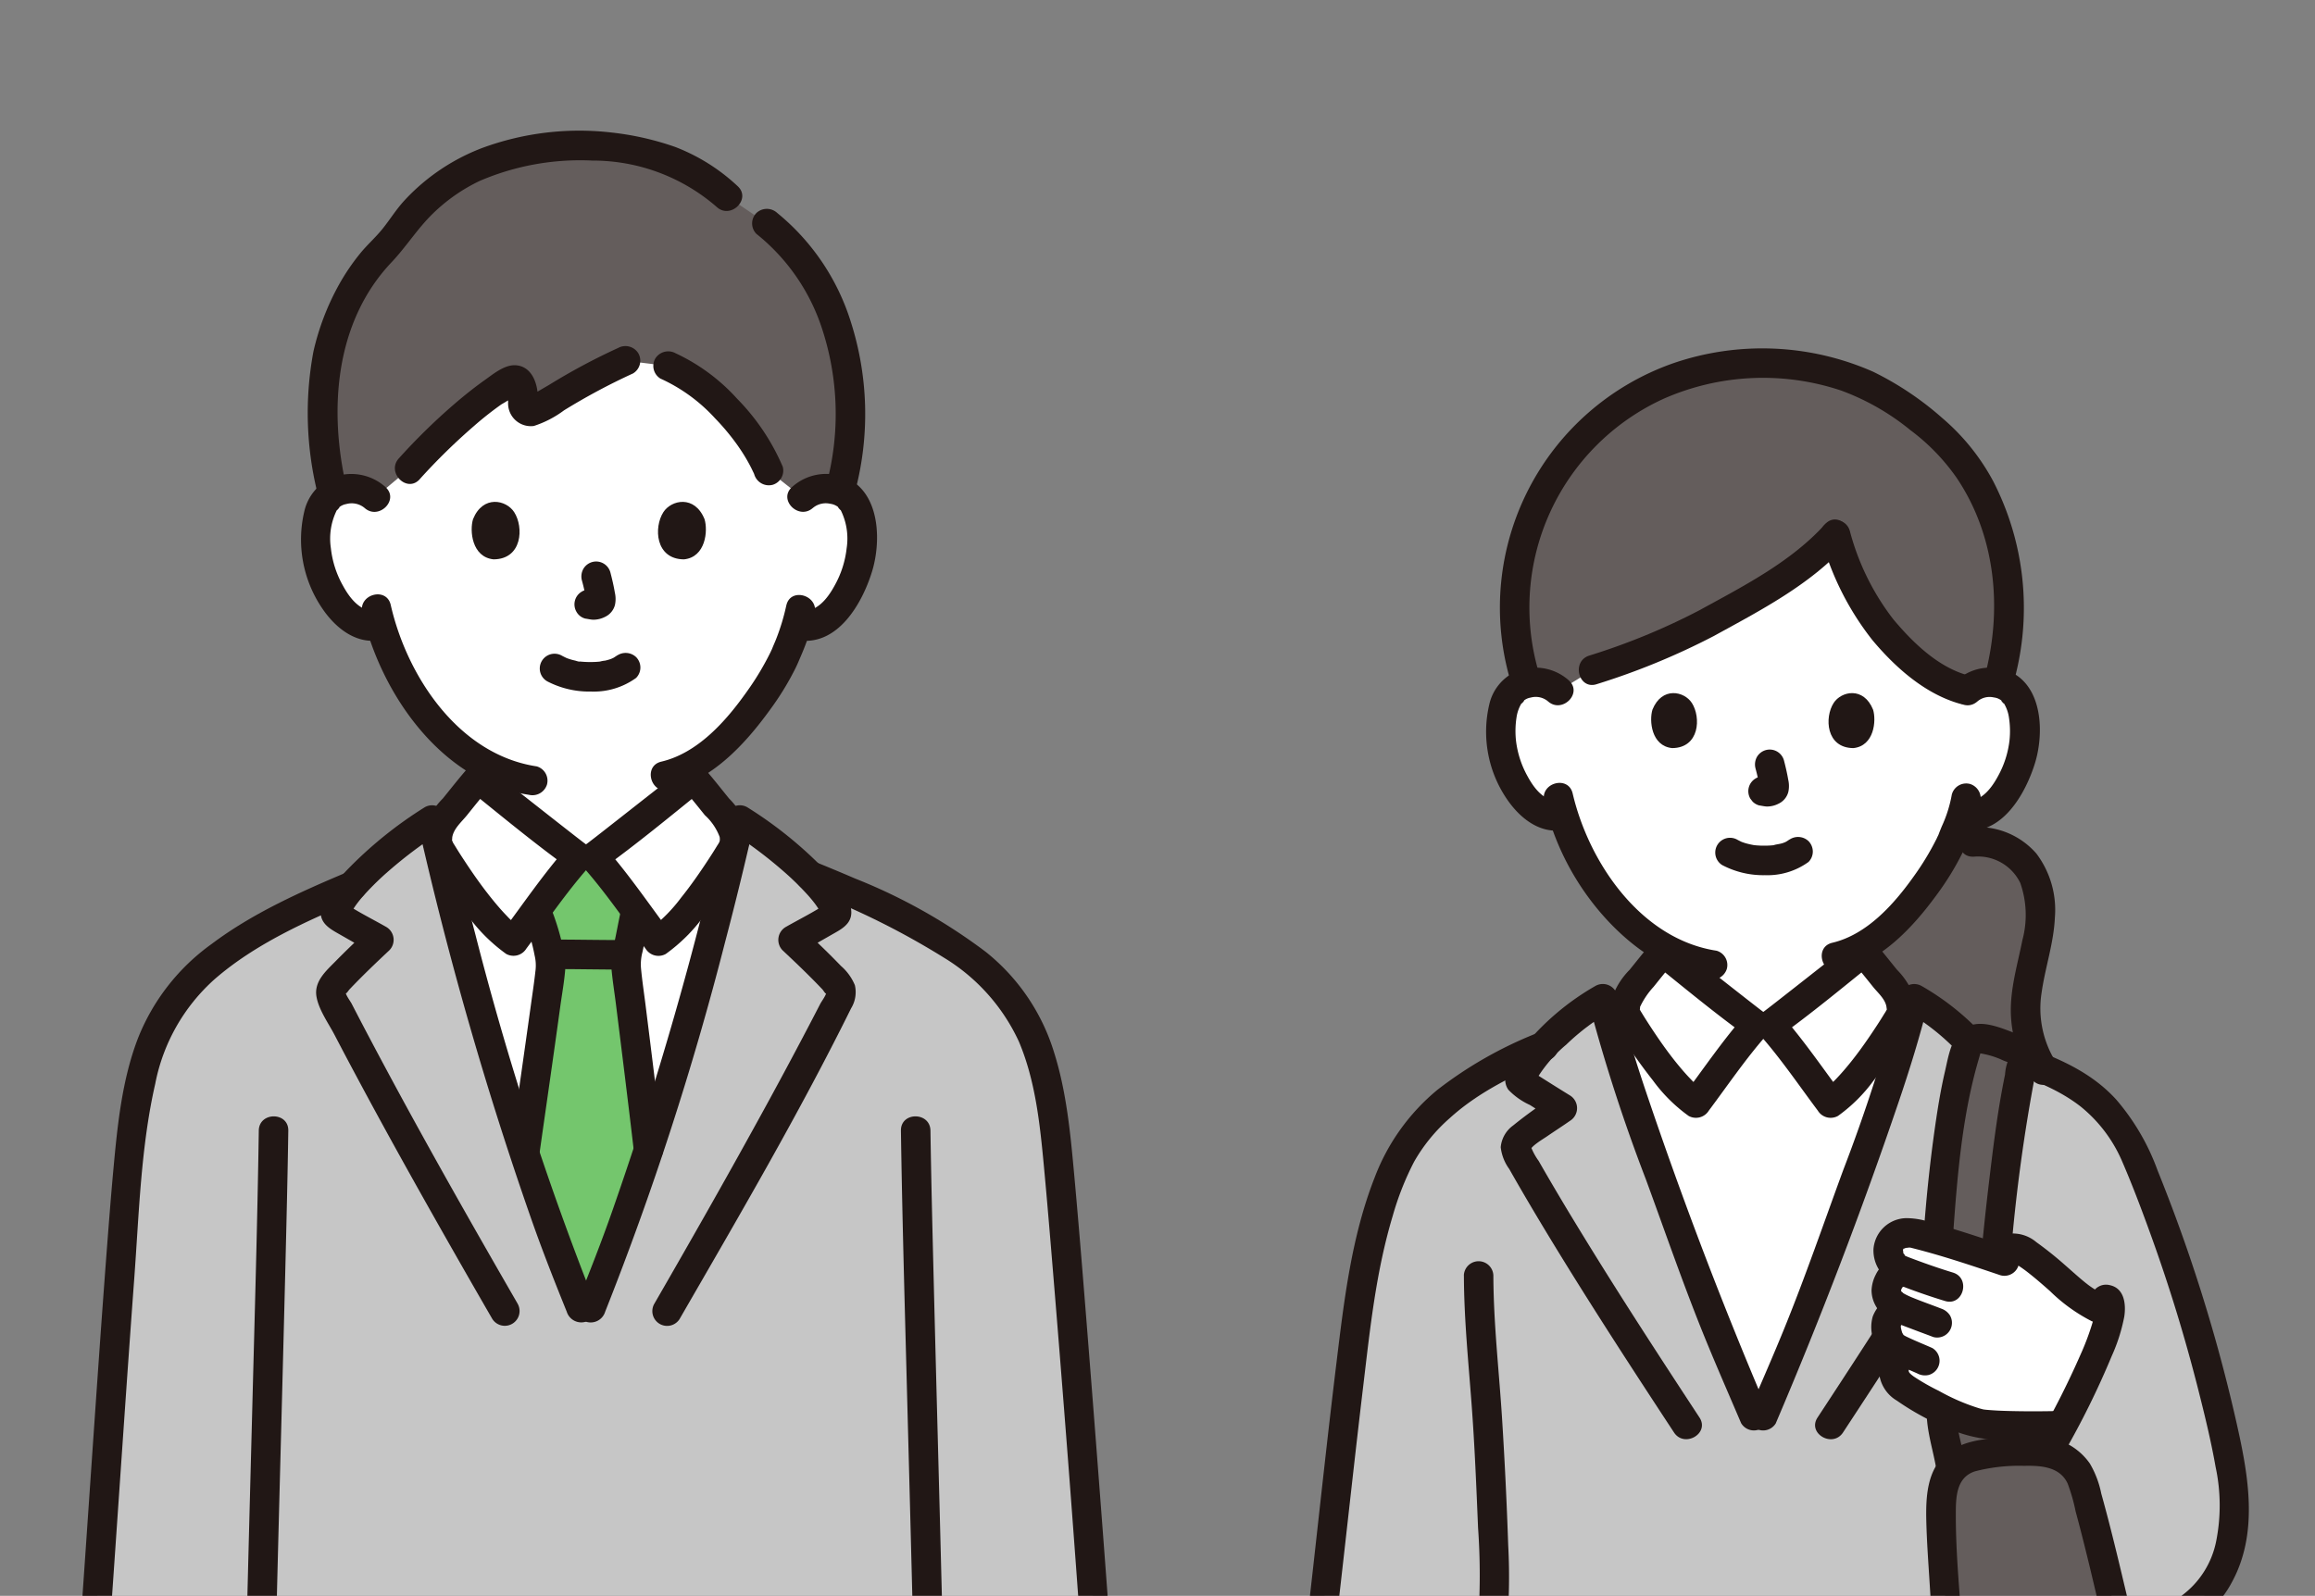 <svg xmlns="http://www.w3.org/2000/svg" xmlns:xlink="http://www.w3.org/1999/xlink" width="248" height="171" viewBox="0 0 248 171">
  <rect x="0" y="0" width="248" height="171" fill="#808080" stroke="none"/>
  <defs>
    <clipPath id="clip-path">
      <rect id="長方形_851" data-name="長方形 851" width="248" height="171" transform="translate(357 1967.146)" fill="#fff" stroke="#707070" stroke-width="1"/>
    </clipPath>
  </defs>
  <g id="ic_scene04" transform="translate(-357 -1967.146)" clip-path="url(#clip-path)">
    <g id="c" transform="translate(362.086 1981.146)">
      <g id="d" transform="translate(0 0)">
        <path id="パス_1108" data-name="パス 1108" d="M68.756,96.209h-.838c-.721-.511-10.233-8.011-10.7-8.388-1.1,1.228-2.451,3.028-3.526,4.272a3.6,3.6,0,0,0-.827,2.716c2.393,10.264,5.4,21.06,8.62,30.944,2.716,8.341,3.516,10.887,7.268,20.083,3.757-9.195,4.557-11.742,7.273-20.083,3.219-9.885,6.227-20.68,8.62-30.944a3.6,3.6,0,0,0-.827-2.716c-1.074-1.244-2.428-3.044-3.526-4.272-.466.378-9.978,7.878-10.7,8.388h-.838Z" transform="translate(-11.066 -18.396)" fill="#fff"/>
        <path id="パス_1109" data-name="パス 1109" d="M6.916,236.423C4.5,243.706,1.6,253.074,2.046,260.195c.107,1.709.535,3.066,2.135,3.676a3.266,3.266,0,0,0,3.183-.751,8.9,8.9,0,0,0,1.952-2.8,63.582,63.582,0,0,0,3.593-8.116c.9,2.312,2.978,3.991,4.391,4.04a2.685,2.685,0,0,0,1.95-.568,3.161,3.161,0,0,0,.972-2.082,171.784,171.784,0,0,0-.6-18.385s-.048-.566-.124-1.445c-3.516-.391-6.376-.681-9.2-.894a17.918,17.918,0,0,1-2.088-.3c-.4,1.193-.833,2.488-1.289,3.856Z" transform="translate(-0.419 -48.715)" fill="#fff"/>
        <path id="パス_1110" data-name="パス 1110" d="M134.876,237.112c.612,3.173,1.607,6.013,2.579,9.852.759,2.988,1.138,4.949.933,6.656s-.964,3.162-2.522,5.154c-1.968,2.53-7.542,4.909-10.467,2.98v-6.025a3.858,3.858,0,0,1-2.142.768,3.516,3.516,0,0,1-3.383-3.747c.561-7.028,2.4-12.237,4.04-19.052,3.225-.348,5.9-.617,8.546-.814a18.539,18.539,0,0,0,1.867-.262,32.376,32.376,0,0,0,.55,4.49Z" transform="translate(-25.107 -48.727)" fill="#fff"/>
        <path id="パス_1111" data-name="パス 1111" d="M133.406,224.9c-4.089.437-9.338.818-13.585.976.046,2.4.081,4.619.107,6.613,1.421-.157,2.747-.315,3.976-.454,3.225-.348,5.9-.617,8.546-.814a18.419,18.419,0,0,0,1.858-.261c.64-.126,1.273-.261,1.905-.4a56.651,56.651,0,0,0-.87-5.878c-.287.033-.568.059-.824.089q-.54.063-1.113.123Z" transform="translate(-25.098 -47.065)" fill="#fff"/>
        <path id="パス_1112" data-name="パス 1112" d="M10.541,224.9c-.382-.041-.754-.082-1.114-.124-.255-.029-.534-.055-.821-.088a55.893,55.893,0,0,0-.872,5.879,29.835,29.835,0,0,0,3.76.651c3.67.276,7.391.682,12.525,1.27.025-1.992.061-4.214.107-6.612-4.247-.158-9.5-.54-13.584-.976Z" transform="translate(-1.62 -47.065)" fill="#fff"/>
        <path id="パス_1113" data-name="パス 1113" d="M47.989,417.68c.49-.216,1.006-.382,1.509-.569a20.308,20.308,0,0,0,5.636-3.42c1.165-.914,3.371-3.305,3.762-4.584a10.077,10.077,0,0,0-.4-6.881c-.68-1.261-.956-1.794-2.359-2.085a3.757,3.757,0,0,0-2.285.549,29.02,29.02,0,0,1-4.953,2.078c-2.3.719-5.022.243-9.255-1.285-2.179-.787-4.846,2.3-6.659,4.02a105.387,105.387,0,0,0-9.739,9.285,8.04,8.04,0,0,0-1.48,2.731,10.647,10.647,0,0,0-.471,2.963c-.028,2.123.25,4.446,1.761,5.937a6.963,6.963,0,0,0,3.157,1.617,14.752,14.752,0,0,0,7.6-.013c4.742-1.28,8.511-4.821,11.816-8.455a8.732,8.732,0,0,1,1.533-1.442,5.428,5.428,0,0,1,.831-.447Z" transform="translate(-4.459 -83.809)" fill="#645d5c"/>
        <path id="パス_1114" data-name="パス 1114" d="M87.415,417.68c-.49-.216-1.006-.382-1.509-.569a20.308,20.308,0,0,1-5.636-3.42c-1.165-.914-3.371-3.305-3.762-4.584a10.077,10.077,0,0,1,.4-6.881c.68-1.261.956-1.794,2.359-2.085a3.757,3.757,0,0,1,2.285.549,29.019,29.019,0,0,0,4.953,2.078c2.3.719,5.022.243,9.255-1.285,2.179-.787,4.846,2.3,6.659,4.02a105.386,105.386,0,0,1,9.739,9.285,8.04,8.04,0,0,1,1.48,2.731,10.647,10.647,0,0,1,.471,2.963c.028,2.123-.25,4.446-1.761,5.937a6.963,6.963,0,0,1-3.157,1.617,14.752,14.752,0,0,1-7.6-.013c-4.742-1.28-8.511-4.821-11.816-8.455a8.732,8.732,0,0,0-1.533-1.442,5.427,5.427,0,0,0-.831-.447Z" transform="translate(-15.939 -83.809)" fill="#645d5c"/>
        <path id="パス_1121" data-name="パス 1121" d="M35.151,343.4c-1.334-36.024-2.266-70.622-3.826-108.46,5.467.387,16.43.433,19.148.36a14.588,14.588,0,0,0,8.66-2.917c2.231-1.877,3.174-4.766,4.025-7.486.508-1.624,1.063-5.493,1.435-7.329.344,1.839.927,5.7,1.435,7.329.851,2.72,1.794,5.61,4.025,7.486a14.586,14.586,0,0,0,8.66,2.917c2.631.07,13.615-.107,19.437-.495-1.8,43.709-2.759,83.085-4.474,125.324a47.911,47.911,0,0,1-13.155,2.032c-4.757-.047-12.288-.466-15.774-1.367-3.483.9-11.03,1.317-15.791,1.364a47.733,47.733,0,0,1-13.157-2.03q-.342-8.431-.647-16.728Z" transform="translate(-6.561 -45.573)" fill="#c6c6c6"/>
        <path id="パス_1124" data-name="パス 1124" d="M39.471,95.391c1.02-.76,1.991-1.429,2.808-1.952,2.48,11.011,5.72,22.786,9.206,33.492,2.716,8.341,3.516,10.887,7.268,20.084,3.757-9.2,4.557-11.742,7.273-20.084,3.486-10.706,6.726-22.48,9.206-33.492a48.149,48.149,0,0,1,7.491,5.944c9.49,3.825,17.14,7.637,21.24,12.76,3.357,4.195,4.595,9.643,5.387,17.955,1.251,13.128,4.258,53.268,4.9,63.444a4.469,4.469,0,0,1-.53,2.752c-.695.813-2.169.869-3.232.992-4.214.488-10.053.927-14.7,1.1.074,3.9.123,7.331.138,10.079l-.6.085c-4.026.569-18.978.834-22.107.751a14.588,14.588,0,0,1-8.66-2.917c-2.231-1.877-3.174-4.766-4.025-7.486-.508-1.624-1.091-5.49-1.435-7.329-.372,1.836-.927,5.7-1.435,7.329-.851,2.72-1.794,5.61-4.025,7.486a14.586,14.586,0,0,1-8.66,2.917c-3.229.086-18.088,0-21.548-.616.015-2.784.065-6.3.14-10.3-4.644-.173-10.483-.613-14.7-1.1-1.062-.123-2.537-.179-3.232-.992a4.243,4.243,0,0,1-.53-2.752C6.1,183.118,8.539,143.226,9.789,130.1c.791-8.312,2.03-13.76,5.387-17.955,3.71-4.637,10.328-8.2,18.588-11.669a38.67,38.67,0,0,1,5.707-5.083Z" transform="translate(-1.065 -19.573)" fill="#c6c6c6"/>
        <path id="パス_1125" data-name="パス 1125" d="M51.074,28.911c-8.807,5.537-8.366,15.724-8.366,15.724a3.578,3.578,0,0,0-2.587-.947,3.323,3.323,0,0,0-2.983,1.658c-1.013,1.758-.971,5-.29,7A10.81,10.81,0,0,0,40.022,57.5a3.867,3.867,0,0,0,3.291.824,27.213,27.213,0,0,0,5.165,9.744,21.146,21.146,0,0,0,6.235,5.307v1.962s0,.056,0,.155c-4.623-3.631,8.891,7.038,9.757,7.652h1.676c.862-.611,14.285-11.208,9.8-7.69,0-.076,0-.118,0-.118V73.7c5.6-2.7,10.067-10.381,10.86-12.532a23.189,23.189,0,0,0,1.047-2.841l.292.049a3.943,3.943,0,0,0,3.042-.878,10.824,10.824,0,0,0,3.175-5.148c.681-2,.723-5.244-.29-7a3.323,3.323,0,0,0-2.983-1.658,3.581,3.581,0,0,0-2.587.947s.233-19.209-23.194-19.209c-6.368,0-10.943,1.419-14.23,3.485Z" transform="translate(-7.615 -5.326)" fill="#fff"/>
        <path id="パス_1126" data-name="パス 1126" d="M38.411,22.445q-.193.6-.367,1.233c-1.406,5.074-.477,12.2.289,15.438l.054.227a3.766,3.766,0,0,1,1.935-.551,3.586,3.586,0,0,1,2.587.947l3.659-3.073c2.746-3.06,7.593-7.672,10.994-9.456.4-.209.911.074,1.073.74a4.357,4.357,0,0,1,.1,1.6.831.831,0,0,0,1.184.892c2.429-1.349,6.754-4.063,9.822-5.357l4.549.559a14.679,14.679,0,0,1,4.19,2.635,24.5,24.5,0,0,1,6.581,8.586L88.7,39.737a3.578,3.578,0,0,1,2.587-.947,4.128,4.128,0,0,1,1.425.286,29.876,29.876,0,0,0,1.145-9.311c-.4-9.368-4.475-15.943-8.977-19.4L80.628,7.491a20.225,20.225,0,0,0-5.057-3.414,28.7,28.7,0,0,0-9.625-2.025C57.99,2.1,51.877,3.781,46.93,9.292c-.923,1.028-1.766,2.535-2.757,3.5a22.575,22.575,0,0,0-5.765,9.653Z" transform="translate(-7.816 -0.43)" fill="#645d5c"/>
        <path id="パス_1128" data-name="パス 1128" d="M133.8,232.221a47.841,47.841,0,0,0,1.965,10.3c.522,1.837,1.042,3.674,1.488,5.532a18.166,18.166,0,0,1,.665,4.169,8.4,8.4,0,0,1-3.688,6.48c-1.825,1.231-4.873,2.58-6.976,1.282-1.737-1.071-3.327,1.663-1.6,2.731,2.149,1.325,4.918,1.054,7.192.206a12.565,12.565,0,0,0,5.984-4.476,10.381,10.381,0,0,0,2.2-7.174,50.311,50.311,0,0,0-2.081-9.111,46.177,46.177,0,0,1-1.989-9.941c-.119-2.023-3.282-2.036-3.162,0h0Z" transform="translate(-26.164 -48.324)" fill="#211715"/>
        <path id="パス_1129" data-name="パス 1129" d="M121.981,233.154c-1.445,5.98-3.293,11.852-3.957,17.993a6.879,6.879,0,0,0,.41,4,5.121,5.121,0,0,0,2.727,2.494,4.719,4.719,0,0,0,3.438-.049,6.749,6.749,0,0,0,2.983-2.671,1.591,1.591,0,0,0-.568-2.163,1.617,1.617,0,0,0-2.163.568c-.479.654-.866,1.25-1.7,1.422a1.663,1.663,0,0,1-1.67-.659,3.067,3.067,0,0,1-.348-2.4c.119-1.217.288-2.428.5-3.633.832-4.757,2.269-9.38,3.4-14.068.477-1.977-2.571-2.821-3.049-.84h0Z" transform="translate(-24.699 -48.601)" fill="#211715"/>
        <path id="パス_1131" data-name="パス 1131" d="M67.833,139.4c.763,2.063,1.65,4.333,2.872,7.35h1.066c3.042-7.507,4-10.384,6.154-16.983C76.882,120.837,75.5,110.213,75.5,109.9a7.425,7.425,0,0,1,.256-1.67c.064-.25.122-.5.172-.749.275-1.24.326-1.876.645-3.191l.02-.064c-1.534-2.069-3.391-4.523-4.521-5.795H70.4c-1.121,1.262-2.955,3.684-4.482,5.742.087.243.143.4.143.4a16.4,16.4,0,0,1,.784,2.551,10.647,10.647,0,0,1,.62,2.956c.009.526-1.441,10.6-2.786,20.078,1.216,3.731,2.057,6.274,3.154,9.244Z" transform="translate(-13.548 -20.618)" fill="#74c66d"/>
        <path id="パス_1132" data-name="パス 1132" d="M57.989,144.842c-3.779-6.55-7.524-13.121-11.164-19.75q-2.68-4.88-5.271-9.807-.672-1.283-1.337-2.571c-.146-.283-.667-.964-.655-1.274-.016.4.269-.108.432-.281,1.37-1.446,2.812-2.821,4.264-4.184a1.6,1.6,0,0,0-.32-2.483c-1.5-.856-3.1-1.639-4.525-2.608l.568.568-.146-.225.216.8c-.015.343.182-.215.254-.333q.183-.3.386-.583a13.22,13.22,0,0,1,.967-1.176,30.5,30.5,0,0,1,2.577-2.5,46.759,46.759,0,0,1,5.4-4.051l-2.323-.945a385.058,385.058,0,0,0,12.135,42.317c1.174,3.354,2.475,6.66,3.808,9.953a1.631,1.631,0,0,0,1.945,1.1,1.592,1.592,0,0,0,1.1-1.945A327.316,327.316,0,0,1,53.471,105.3q-1.664-6.324-3.107-12.7a1.593,1.593,0,0,0-2.323-.945,43.884,43.884,0,0,0-8.437,6.841c-.994,1.073-2.629,2.734-2.708,4.29-.069,1.387,1.1,1.957,2.141,2.552l3.3,1.885-.32-2.483c-1.179,1.107-2.354,2.221-3.487,3.376-1.036,1.057-2.364,2.185-2.086,3.825.24,1.416,1.292,2.869,1.952,4.135q1.1,2.113,2.226,4.215c3,5.621,6.1,11.189,9.241,16.732q2.675,4.718,5.39,9.415a1.582,1.582,0,0,0,2.731-1.6h0Z" transform="translate(-7.627 -19.153)" fill="#211715"/>
        <path id="パス_1133" data-name="パス 1133" d="M75.52,109.7c-2.479,0-4.958-.052-7.437-.053a1.581,1.581,0,0,0,0,3.162c2.479,0,4.958.052,7.437.053a1.581,1.581,0,1,0,0-3.162Z" transform="translate(-13.929 -22.968)" fill="#211715"/>
        <path id="パス_1134" data-name="パス 1134" d="M77.505,105.012c-.308,1.305-.524,2.63-.818,3.939a8.012,8.012,0,0,0-.291,2.319c.1,1.343.326,2.689.493,4.025.65,5.214,1.3,10.429,1.91,15.649a1.63,1.63,0,0,0,1.581,1.581,1.591,1.591,0,0,0,1.581-1.581c-.6-5.139-1.24-10.275-1.88-15.409-.171-1.37-.384-2.743-.506-4.119a5.11,5.11,0,0,1,.161-1.625c.294-1.308.51-2.633.818-3.939.467-1.979-2.581-2.824-3.049-.84Z" transform="translate(-16 -21.76)" fill="#211715"/>
        <path id="パス_1135" data-name="パス 1135" d="M65.877,131.328c.742-5.224,1.5-10.446,2.217-15.673.186-1.347.436-2.707.535-4.063a8.045,8.045,0,0,0-.328-2.58,26.626,26.626,0,0,0-1.268-4.021,1.592,1.592,0,0,0-2.163-.568,1.621,1.621,0,0,0-.568,2.163,20.5,20.5,0,0,1,1.041,3.635,4.55,4.55,0,0,1,.1,1.544c-.147,1.326-.319,2.448-.508,3.806-.691,4.975-1.406,9.946-2.112,14.918a1.634,1.634,0,0,0,1.1,1.945,1.592,1.592,0,0,0,1.945-1.1h0Z" transform="translate(-13.155 -21.831)" fill="#211715"/>
        <path id="パス_1136" data-name="パス 1136" d="M55.687,86.27c-.93,1.052-1.79,2.164-2.676,3.252a8.455,8.455,0,0,0-2.03,3.279c-.436,1.795.345,3.036,1.259,4.455q1.614,2.507,3.459,4.852a18.193,18.193,0,0,0,4.091,4.072,1.618,1.618,0,0,0,2.163-.568c2.188-2.924,4.25-5.976,6.668-8.719a1.611,1.611,0,0,0-.32-2.483c-.217-.156-.427-.322-.638-.485.387.3-.284-.221-.387-.3l-.652-.508q-1.763-1.377-3.52-2.761c-1.729-1.36-3.47-2.707-5.182-4.088a1.629,1.629,0,0,0-2.236,0,1.592,1.592,0,0,0,0,2.236c3.621,2.919,7.241,5.923,11.02,8.636l-.32-2.483c-2.6,2.944-4.814,6.221-7.163,9.359l2.163-.568a9.65,9.65,0,0,1-1.519-1.337c-.584-.6-1.13-1.244-1.658-1.9-1.063-1.319-2.035-2.715-2.963-4.131-.33-.5-.655-1.012-.967-1.527a4.858,4.858,0,0,1-.273-.462,1.02,1.02,0,0,1-.082-.149c.08.317.084-.2.092-.258.144-.934,1.024-1.674,1.587-2.372.762-.945,1.514-1.9,2.318-2.81,1.343-1.519-.885-3.765-2.236-2.236Z" transform="translate(-10.653 -17.964)" fill="#211715"/>
        <path id="パス_1137" data-name="パス 1137" d="M82.75,146.438c6.314-10.946,12.741-21.912,18.345-33.244a3.3,3.3,0,0,0,.4-2.474,5.507,5.507,0,0,0-1.5-2.069c-1.292-1.349-2.646-2.636-4.007-3.913l-.32,2.483,3.3-1.885c.991-.566,2.159-1.114,2.146-2.432-.015-1.6-1.7-3.314-2.712-4.41a43.854,43.854,0,0,0-8.437-6.841,1.593,1.593,0,0,0-2.323.945,385.059,385.059,0,0,1-12.135,42.317c-1.174,3.354-2.475,6.66-3.808,9.953a1.591,1.591,0,0,0,1.1,1.945,1.62,1.62,0,0,0,1.945-1.1,327.315,327.315,0,0,0,12.837-39.567q1.664-6.324,3.107-12.7l-2.323.945a46.665,46.665,0,0,1,5.4,4.051,30.377,30.377,0,0,1,2.577,2.5,13.594,13.594,0,0,1,.9,1.078c.139.19.271.386.4.585.076.121.327.764.312.428l.216-.8-.146.225.568-.568c-1.429.969-3.025,1.752-4.525,2.608a1.6,1.6,0,0,0-.32,2.483c1.452,1.363,2.893,2.738,4.264,4.184.15.158.449.732.432.281.011.311-.508.991-.655,1.274q-.664,1.288-1.337,2.571-2.585,4.931-5.271,9.807c-3.64,6.629-7.385,13.2-11.164,19.75a1.582,1.582,0,0,0,2.731,1.6h0Z" transform="translate(-15.001 -19.153)" fill="#211715"/>
        <path id="パス_1138" data-name="パス 1138" d="M83.2,88.508c.8.91,1.556,1.865,2.318,2.81A5.96,5.96,0,0,1,87.1,93.644c.017.093.046.5.069.359.02-.126-.006.009-.03.066a3.864,3.864,0,0,1-.289.49c-.311.515-.636,1.024-.967,1.527-.908,1.386-1.858,2.753-2.894,4.046a17.172,17.172,0,0,1-3.246,3.32l2.163.568c-2.349-3.138-4.567-6.415-7.163-9.359l-.32,2.483c3.779-2.712,7.4-5.717,11.02-8.636a1.591,1.591,0,0,0,0-2.236,1.618,1.618,0,0,0-2.236,0C81.49,87.653,79.75,89,78.021,90.361q-1.759,1.383-3.52,2.761l-.652.508c-.111.086-.777.6-.387.3-.212.163-.421.329-.638.485A1.612,1.612,0,0,0,72.5,96.9c2.419,2.742,4.48,5.8,6.668,8.719a1.612,1.612,0,0,0,2.163.568,18.193,18.193,0,0,0,4.091-4.072q1.846-2.341,3.459-4.852c.915-1.42,1.7-2.66,1.259-4.455a8.5,8.5,0,0,0-2.03-3.279c-.887-1.089-1.746-2.2-2.676-3.252-1.35-1.528-3.58.715-2.236,2.236Z" transform="translate(-15.093 -17.965)" fill="#211715"/>
        <path id="パス_1139" data-name="パス 1139" d="M67.509,73.832a9.765,9.765,0,0,0,4.7,1.1,7.738,7.738,0,0,0,4.827-1.459,1.584,1.584,0,0,0,0-2.236,1.63,1.63,0,0,0-2.236,0c.545-.425-.033,0-.206.09-.134.07-.5.182,0,.017-.129.043-.254.1-.383.139-.163.052-.329.1-.5.136a3.2,3.2,0,0,0-.577.109c.157-.073.25-.03.008-.006-.105.01-.21.019-.316.026-.254.017-.508.023-.762.021q-.342,0-.682-.025c-.1-.007-.209-.016-.312-.026-.059-.006-.119-.013-.178-.02-.123-.015-.078-.009.137.018-.1.041-.4-.071-.513-.1q-.247-.055-.489-.126c-.141-.042-.277-.092-.416-.14-.359-.123.326.157,0,0q-.257-.121-.509-.254a1.581,1.581,0,1,0-1.6,2.731h0Z" transform="translate(-13.981 -14.828)" fill="#211715"/>
        <path id="パス_1140" data-name="パス 1140" d="M72.2,60.4a21.053,21.053,0,0,1,.5,2.27l-.056-.421a1.383,1.383,0,0,1,.009.313l.056-.421a.718.718,0,0,1-.035.141l.16-.378a.564.564,0,0,1-.05.091l.247-.32a.5.5,0,0,1-.074.073l.32-.247a1.442,1.442,0,0,1-.179.095l.378-.16a1.3,1.3,0,0,1-.3.089l.421-.056a1.269,1.269,0,0,1-.285,0l.421.056c-.108-.015-.213-.041-.32-.055a1.206,1.206,0,0,0-.631-.028,1.18,1.18,0,0,0-.588.187,1.58,1.58,0,0,0-.567,2.163,1.512,1.512,0,0,0,.945.727c.281.038.554.108.84.121a2.764,2.764,0,0,0,1.285-.312,1.945,1.945,0,0,0,1.051-1.272,3.015,3.015,0,0,0-.011-1.323c-.123-.731-.293-1.456-.481-2.174a1.582,1.582,0,0,0-1.945-1.1,1.6,1.6,0,0,0-.945.727A1.663,1.663,0,0,0,72.2,60.4h0Z" transform="translate(-14.956 -12.233)" fill="#211715"/>
        <path id="パス_1141" data-name="パス 1141" d="M57.63,52.171c-.379,1.232-.132,4.067,2.2,4.308,3.085-.018,3.249-3.445,2.21-5.056C61.192,50.1,58.692,49.555,57.63,52.171Z" transform="translate(-12.041 -10.541)" fill="#211715"/>
        <path id="パス_1142" data-name="パス 1142" d="M87.718,52.173c.379,1.232.132,4.067-2.2,4.308-3.085-.019-3.249-3.445-2.211-5.056C84.155,50.1,86.655,49.557,87.718,52.173Z" transform="translate(-17.329 -10.541)" fill="#211715"/>
        <path id="パス_1143" data-name="パス 1143" d="M43.4,47.939a5.483,5.483,0,0,0-5.97-.891,5.21,5.21,0,0,0-2.728,3.51,13.12,13.12,0,0,0,1.905,10.356c1.342,2,3.461,3.8,6.03,3.463A1.633,1.633,0,0,0,44.22,62.8a1.59,1.59,0,0,0-1.581-1.581c-1.817.236-3.009-1.267-3.8-2.721a10.5,10.5,0,0,1-1.287-4,6.854,6.854,0,0,1,.689-4.185c-.249.391.406-.357.191-.2a1.644,1.644,0,0,1,.772-.353,2.168,2.168,0,0,1,1.959.42c1.514,1.351,3.758-.877,2.236-2.236Z" transform="translate(-7.191 -9.749)" fill="#211715"/>
        <path id="パス_1144" data-name="パス 1144" d="M102.92,50.172a2.147,2.147,0,0,1,1.855-.443,1.725,1.725,0,0,1,.877.375c-.214-.158.434.58.191.2a6.849,6.849,0,0,1,.689,4.185,10.544,10.544,0,0,1-1.287,4c-.788,1.453-1.979,2.957-3.8,2.721a1.589,1.589,0,0,0-1.581,1.581,1.622,1.622,0,0,0,1.581,1.581c4.185.543,6.753-3.98,7.8-7.361.937-3.031.9-7.742-2.064-9.682a5.454,5.454,0,0,0-6.5.606c-1.522,1.357.721,3.587,2.236,2.236h0Z" transform="translate(-20.918 -9.746)" fill="#211715"/>
        <path id="パス_1145" data-name="パス 1145" d="M96.268,64.082a23.1,23.1,0,0,1-1.043,3.476c-.153.4-.285.677-.465,1.123-.161.4.107-.215-.029.071-.05.105-.1.212-.148.316a29.565,29.565,0,0,1-2.546,4.239c-2.218,3.144-5.254,6.576-9.154,7.492-1.98.466-1.142,3.515.84,3.049,4.6-1.08,8.133-4.919,10.8-8.6a30.285,30.285,0,0,0,2.768-4.53c.164-.339.311-.685.456-1.032.172-.41-.115.269.066-.152.119-.275.236-.551.345-.829a23.058,23.058,0,0,0,1.163-3.785c.414-1.986-2.633-2.835-3.049-.84h0Z" transform="translate(-17.124 -13.185)" fill="#211715"/>
        <path id="パス_1146" data-name="パス 1146" d="M42.64,64.821c1.975,8.66,8.49,18.1,17.848,19.511a1.632,1.632,0,0,0,1.945-1.1,1.592,1.592,0,0,0-1.1-1.945c-8.337-1.258-13.885-9.609-15.639-17.3-.452-1.983-3.5-1.144-3.049.84Z" transform="translate(-8.922 -13.165)" fill="#211715"/>
        <path id="パス_1147" data-name="パス 1147" d="M106.553,40.767a32.432,32.432,0,0,0-.505-18.1,24.446,24.446,0,0,0-7.865-11.622,1.633,1.633,0,0,0-2.236,0,1.591,1.591,0,0,0,0,2.236A21.519,21.519,0,0,1,103,23.506a29.269,29.269,0,0,1,.505,16.421c-.481,1.976,2.567,2.82,3.049.84Z" transform="translate(-20.001 -2.221)" fill="#211715"/>
        <path id="パス_1148" data-name="パス 1148" d="M82.882,32.845a17.929,17.929,0,0,1,5.831,4.246A24.531,24.531,0,0,1,91.135,40c.373.532.725,1.078,1.046,1.644q.219.385.418.781c.077.154.149.31.224.465a1.134,1.134,0,0,1,.1.236,1.631,1.631,0,0,0,1.945,1.1,1.592,1.592,0,0,0,1.1-1.945A23.642,23.642,0,0,0,91.084,35a20.61,20.61,0,0,0-6.606-4.882,1.632,1.632,0,0,0-2.163.568,1.592,1.592,0,0,0,.568,2.163h0Z" transform="translate(-17.2 -6.27)" fill="#211715"/>
        <path id="パス_1149" data-name="パス 1149" d="M49.731,43.476a65.971,65.971,0,0,1,5.836-5.719,35.426,35.426,0,0,1,2.923-2.306A16.573,16.573,0,0,0,60,34.489q.794-.347-.843-.427a1.291,1.291,0,0,1,.07.378,5.249,5.249,0,0,0-.021.8,2.439,2.439,0,0,0,2.755,2.528A11.118,11.118,0,0,0,65.2,36.091a67.982,67.982,0,0,1,7.386-3.952,1.591,1.591,0,0,0,.568-2.163,1.623,1.623,0,0,0-2.163-.568,67.918,67.918,0,0,0-7.386,3.952c-.544.318-1.087.636-1.633.949q-.208.12-.416.237-.8.339.807.691a1.785,1.785,0,0,0,.025-.73c-.062-1.458-.726-3.183-2.425-3.248-1.178-.046-2.385.971-3.3,1.62-1.156.822-2.265,1.715-3.338,2.642A66.081,66.081,0,0,0,47.5,41.24c-1.36,1.508.87,3.751,2.236,2.236h0Z" transform="translate(-9.86 -6.122)" fill="#211715"/>
        <path id="パス_1150" data-name="パス 1150" d="M28.637,235.947a144.383,144.383,0,0,0,16.831.553,33.619,33.619,0,0,0,8-.544,12.477,12.477,0,0,0,8.925-7.173c1.591-3.614,2.072-7.371,2.833-11.2H62.175c.662,3.587,1.152,7.143,2.553,10.542a12.463,12.463,0,0,0,3.534,5.151,14.458,14.458,0,0,0,5.671,2.684,33.088,33.088,0,0,0,8.2.513q4.663-.056,9.322-.218a88.226,88.226,0,0,0,8.9-.586,1.591,1.591,0,0,0,1.1-1.945,1.624,1.624,0,0,0-1.945-1.1c.488-.067-.208.021-.3.031-.217.023-.433.043-.65.062-.543.048-1.088.087-1.632.122-1.388.089-2.779.153-4.169.209-3.011.12-6.025.2-9.037.245-2.165.035-4.361.138-6.523,0a13.573,13.573,0,0,1-5.539-1.53,8.5,8.5,0,0,1-3.657-4c-1.657-3.451-2.084-7.293-2.77-11.011a1.593,1.593,0,0,0-3.049,0,66.38,66.38,0,0,1-2.058,9.236,11.208,11.208,0,0,1-2.649,4.571,10.485,10.485,0,0,1-4.688,2.323,29.258,29.258,0,0,1-7.208.47q-4.313-.009-8.624-.114c-2.766-.07-5.561-.108-8.311-.44a1.59,1.59,0,0,0-1.581,1.581,1.62,1.62,0,0,0,1.581,1.581h0Z" transform="translate(-5.667 -45.163)" fill="#211715"/>
        <path id="パス_1151" data-name="パス 1151" d="M72.766,366.483c4.535,1.139,9.437,1.252,14.09,1.383a48.6,48.6,0,0,0,15.684-2.047,1.63,1.63,0,0,0,1.161-1.525q.985-24.29,1.757-48.588.808-24.27,1.636-48.539.505-14.1,1.081-28.2c.084-2.035-3.078-2.031-3.162,0q-1.022,24.814-1.82,49.638-.808,24.123-1.619,48.244-.485,13.722-1.036,27.442l1.161-1.525A45.751,45.751,0,0,1,86.855,364.7c-4.376-.123-8.982-.2-13.249-1.27-1.974-.5-2.817,2.553-.84,3.049h0Z" transform="translate(-15.006 -49.737)" fill="#211715"/>
        <path id="パス_1152" data-name="パス 1152" d="M29.308,238.544q1.025,24.905,1.825,49.82.808,24.112,1.619,48.224Q33.24,350.4,33.794,364.2a1.632,1.632,0,0,0,1.161,1.525,48.568,48.568,0,0,0,15.687,2.046c4.654-.13,9.556-.24,14.094-1.377,1.973-.494,1.137-3.545-.84-3.049-4.269,1.069-8.877,1.143-13.253,1.264a45.766,45.766,0,0,1-14.846-1.933l1.161,1.525q-.988-24.372-1.763-48.752c-.542-16.253-1.059-32.349-1.636-48.522q-.508-14.194-1.086-28.386c-.083-2.028-3.246-2.038-3.162,0h0Z" transform="translate(-6.138 -49.648)" fill="#211715"/>
        <path id="パス_1153" data-name="パス 1153" d="M71.592,252.191V367.6a1.582,1.582,0,0,0,3.162,0V252.191a1.582,1.582,0,0,0-3.162,0Z" transform="translate(-14.996 -52.506)" fill="#211715"/>
        <path id="パス_1154" data-name="パス 1154" d="M102.477,102.073a82.75,82.75,0,0,1,14.772,7.268,20.62,20.62,0,0,1,8.029,8.974c1.775,4.173,2.264,8.861,2.684,13.331.268,2.852.51,5.706.749,8.561q1.936,23.2,3.561,46.427c.191,2.684.434,5.372.554,8.06.021.466.123,1.383-.2,1.786.183-.232-.142.058-.255.09a6.78,6.78,0,0,1-.945.2c-1.391.2-2.8.308-4.2.436q-4.806.445-9.628.677c-2.025.1-2.037,3.261,0,3.162q4.487-.218,8.963-.617,2.043-.181,4.081-.41a8.741,8.741,0,0,0,3.55-.823c1.946-1.147,1.859-3.561,1.728-5.538q-.12-1.815-.247-3.629-.78-11.209-1.642-22.412-.955-12.61-1.977-25.214c-.26-3.163-.525-6.326-.813-9.486-.416-4.562-.832-9.225-2.244-13.607a21.994,21.994,0,0,0-7.259-10.585,59.886,59.886,0,0,0-14.005-7.863q-2.2-.947-4.416-1.839a1.591,1.591,0,0,0-1.945,1.1,1.619,1.619,0,0,0,1.1,1.945h0Z" transform="translate(-21.222 -20.725)" fill="#211715"/>
        <path id="パス_1155" data-name="パス 1155" d="M21.5,198.173q-4.321-.21-8.632-.587-1.767-.154-3.531-.342c-.556-.06-1.116-.107-1.67-.184a4.838,4.838,0,0,1-.681-.129c-.14-.04-.645-.321-.517-.164-.612-.748-.095-2.855-.016-3.8q.155-1.836.294-3.671c.549-7.152,1.032-14.309,1.524-21.465.549-7.958,1.09-15.917,1.679-23.873.51-6.9.7-14.055,2.244-20.811a20.138,20.138,0,0,1,6.365-11.213c4.367-3.8,9.922-6.264,15.2-8.49a1.634,1.634,0,0,0,1.1-1.945,1.591,1.591,0,0,0-1.945-1.1c-5.083,2.142-10.238,4.431-14.673,7.761a22.721,22.721,0,0,0-7.908,10.135c-1.7,4.433-2.187,9.3-2.618,13.988-.272,2.96-.5,5.924-.727,8.888-.617,8.124-1.17,16.253-1.73,24.381-.527,7.655-1.041,15.311-1.622,22.962q-.151,1.99-.314,3.978a17.875,17.875,0,0,0-.141,4.208A3.685,3.685,0,0,0,5.135,199.6a10.377,10.377,0,0,0,3.611.738c2.811.314,5.632.551,8.454.744q2.149.147,4.3.251c2.034.1,2.029-3.064,0-3.162h0Z" transform="translate(-0.65 -21.011)" fill="#211715"/>
        <path id="パス_1156" data-name="パス 1156" d="M28.145,135.139c-.149,9.941-.443,19.88-.7,29.819-.319,12.154-.648,24.307-.906,36.463-.109,5.157-.213,10.314-.245,15.472a1.582,1.582,0,0,0,3.162,0c.063-10.271.348-20.542.6-30.81.3-12.063.636-24.124.934-36.187.121-4.918.243-9.837.316-14.756.031-2.036-3.131-2.036-3.162,0h0Z" transform="translate(-5.507 -27.987)" fill="#211715"/>
        <path id="パス_1175" data-name="パス 1175" d="M47.989,418.8a29.461,29.461,0,0,0,5.376-2.557,23.361,23.361,0,0,0,4.089-3.379,10.51,10.51,0,0,0,2.584-3.874,12.2,12.2,0,0,0,.208-5.622,7.724,7.724,0,0,0-2.1-4.192,4.592,4.592,0,0,0-5.042-.491c-2.768,1.262-5.351,2.818-8.5,2.293a20.8,20.8,0,0,1-2.438-.587c-.976-.288-1.952-.753-2.949-.942-1.764-.333-3.36.617-4.69,1.67-1.391,1.1-2.585,2.425-3.909,3.6-1.629,1.444-3.268,2.875-4.852,4.368A38.2,38.2,0,0,0,21.28,413.8a10.751,10.751,0,0,0-1.976,5.9,11.859,11.859,0,0,0,.926,5.6,7.161,7.161,0,0,0,4.357,3.619,16.652,16.652,0,0,0,13.675-1.67,28.688,28.688,0,0,0,5.138-3.957c.823-.777,1.612-1.589,2.382-2.418a8.6,8.6,0,0,1,2.587-2.233,1.594,1.594,0,0,0,.568-2.163,1.617,1.617,0,0,0-2.163-.568c-1.662.777-2.758,2.256-4,3.549a37.252,37.252,0,0,1-3.672,3.4,15.524,15.524,0,0,1-9.324,3.682A10.685,10.685,0,0,1,24.61,425.5a4.333,4.333,0,0,1-2.075-3.5,10.071,10.071,0,0,1,.474-4.871,12.9,12.9,0,0,1,3.183-4.044c2.6-2.628,5.508-4.91,8.137-7.5a15.14,15.14,0,0,1,3.25-2.753c1.249-.669,2.648.286,3.9.65a13.132,13.132,0,0,0,8.1.18,29.962,29.962,0,0,0,4.507-1.933c.861-.466,1.675-.648,2.194.119a7.216,7.216,0,0,1,1.01,4.532,5.392,5.392,0,0,1-1.523,3.629,19.01,19.01,0,0,1-3.464,3.127,25.039,25.039,0,0,1-5.154,2.61,1.634,1.634,0,0,0-1.1,1.945,1.591,1.591,0,0,0,1.945,1.1Z" transform="translate(-4.039 -83.401)" fill="#211715"/>
        <path id="パス_1176" data-name="パス 1176" d="M87.418,415.74A25.218,25.218,0,0,1,82.8,413.5a19.651,19.651,0,0,1-3.264-2.688,8.135,8.135,0,0,1-1.995-2.809,8.9,8.9,0,0,1-.009-4.519c.228-.825.671-2.057,1.515-2.191a2.362,2.362,0,0,1,1.437.426c.606.328,1.23.617,1.862.891a18.693,18.693,0,0,0,4.448,1.516,12.157,12.157,0,0,0,4.014-.113c1.715-.3,3.283-1.032,4.961-1.423,1.047-.244,2.092.757,2.819,1.4,1.164,1.034,2.241,2.158,3.407,3.191,1.447,1.281,2.9,2.557,4.313,3.878,2.569,2.4,5.6,4.855,5.8,8.625a8.383,8.383,0,0,1-.683,4.383c-.8,1.447-2.432,1.927-3.953,2.231a14.338,14.338,0,0,1-11.034-2.742,30.55,30.55,0,0,1-4.182-3.65c-1.4-1.416-2.612-3.152-4.453-4.012a1.626,1.626,0,0,0-2.163.568,1.594,1.594,0,0,0,.568,2.163c1.734.81,2.929,2.651,4.27,3.976a33.088,33.088,0,0,0,4.628,3.867,17.323,17.323,0,0,0,11.7,3.11,11.069,11.069,0,0,0,5.884-2.14,7.562,7.562,0,0,0,2.437-4.9,13.18,13.18,0,0,0-.472-6.153,14.126,14.126,0,0,0-3.529-5.029c-2.893-3-6.163-5.592-9.139-8.5a13.513,13.513,0,0,0-4.229-3.146c-1.854-.737-3.412.09-5.2.624a13.941,13.941,0,0,1-4.59.76,13.091,13.091,0,0,1-4.595-1.462c-1.523-.694-2.969-1.736-4.732-1.458a4.58,4.58,0,0,0-3.448,2.718,10.738,10.738,0,0,0-1.027,6.092,8.73,8.73,0,0,0,2.133,4.94,21.511,21.511,0,0,0,4.1,3.744,28.645,28.645,0,0,0,6.176,3.121,1.59,1.59,0,0,0,1.945-1.1,1.621,1.621,0,0,0-1.1-1.945Z" transform="translate(-15.521 -83.394)" fill="#211715"/>
        <path id="パス_1189" data-name="パス 1189" d="M6.668,223.8c-.382,2.108-.738,4.208-.936,6.342a1.583,1.583,0,0,0,1.161,1.525,72.6,72.6,0,0,0,7.967,1.032c2.721.261,5.437.568,8.154.878a1.59,1.59,0,0,0,1.581-1.581,1.619,1.619,0,0,0-1.581-1.581c-2.636-.3-5.274-.6-7.916-.855q-1.672-.162-3.348-.3a31.985,31.985,0,0,1-4.016-.646l1.161,1.525c.172-1.853.492-3.671.823-5.5a1.625,1.625,0,0,0-1.1-1.945,1.594,1.594,0,0,0-1.945,1.1h0Z" transform="translate(-1.2 -46.637)" fill="#211715"/>
        <path id="パス_1190" data-name="パス 1190" d="M115.653,135.139c.149,9.941.443,19.88.7,29.819.319,12.154.648,24.307.906,36.463.109,5.157.213,10.314.245,15.472a1.582,1.582,0,0,0,3.162,0c-.063-10.271-.348-20.542-.6-30.81-.3-12.063-.636-24.124-.934-36.187-.121-4.918-.243-9.837-.316-14.756-.031-2.033-3.193-2.039-3.162,0h0Z" transform="translate(-24.225 -27.987)" fill="#211715"/>
        <path id="パス_1191" data-name="パス 1191" d="M120.277,233.577c2.806-.315,5.609-.637,8.42-.9,1.26-.119,2.526-.2,3.784-.323.407-.041.813-.1,1.217-.16.083-.013.812-.152.381-.077.776-.134,1.546-.288,2.318-.451a1.584,1.584,0,0,0,1.16-1.525c-.2-2.133-.553-4.235-.934-6.342a1.594,1.594,0,0,0-1.945-1.1,1.616,1.616,0,0,0-1.1,1.945c.33,1.83.647,3.648.821,5.5l1.161-1.525a22.765,22.765,0,0,1-3.342.6c-1.262.111-2.525.2-3.786.325-2.721.259-5.435.572-8.151.877a1.629,1.629,0,0,0-1.581,1.581,1.591,1.591,0,0,0,1.581,1.581h0Z" transform="translate(-24.863 -46.636)" fill="#211715"/>
        <path id="パス_1194" data-name="パス 1194" d="M5.757,233.652C3.5,240.4,1.2,247.21.3,254.3a33.311,33.311,0,0,0-.295,5.059A7.581,7.581,0,0,0,1.135,263.8a4.473,4.473,0,0,0,4.436,1.712,6.42,6.42,0,0,0,4.093-3.291,59.266,59.266,0,0,0,4.721-10.639c.677-1.923-2.377-2.75-3.049-.84a66.887,66.887,0,0,1-3.3,7.786c-.6,1.2-1.191,2.787-2.351,3.569a1.405,1.405,0,0,1-2.25-.629,10.407,10.407,0,0,1-.253-3.843,35.691,35.691,0,0,1,.43-4.312,76.829,76.829,0,0,1,2.1-9.1c.937-3.27,2.015-6.5,3.095-9.72.648-1.934-2.4-2.764-3.049-.84h0Z" transform="translate(0 -48.713)" fill="#211715"/>
        <path id="パス_1195" data-name="パス 1195" d="M20.536,235.508c.382,4.519.608,9.057.657,13.592.012,1.1.011,2.191-.01,3.286-.014.721.167,2.039-.581,2.47-1.521.877-3.263-1.848-3.769-2.994a1.592,1.592,0,0,0-2.163-.568,1.62,1.62,0,0,0-.568,2.163c1.019,2.306,3.31,4.75,6.029,4.667a4.1,4.1,0,0,0,3.523-2.029,7.859,7.859,0,0,0,.7-3.995,165.352,165.352,0,0,0-.651-16.592c-.17-2.013-3.334-2.031-3.162,0h0Z" transform="translate(-2.915 -49.014)" fill="#211715"/>
        <g id="グループ_383" data-name="グループ 383" transform="translate(-28)">
          <path id="パス_1115" data-name="パス 1115" d="M208.608,248.132q.117-.244.236-.5c.648,2.289,2.486,4.08,3.832,4.254a2.575,2.575,0,0,0,1.914-.368,3.029,3.029,0,0,0,1.116-1.9,164.9,164.9,0,0,0,1.078-17.615s0-.5.013-1.329c-3.346-.258-6.93-.618-9.441-.909a9.016,9.016,0,0,1-1.674-.33l-.183.411c-3.082,6.955-7.512,16.839-7.75,24.443-.051,1.642.236,2.976,1.709,3.7a3.134,3.134,0,0,0,3.108-.431,8.538,8.538,0,0,0,2.115-2.5,61.633,61.633,0,0,0,3.925-6.934Z" transform="translate(-41.421 -48.06)" fill="#fff"/>
          <path id="パス_1116" data-name="パス 1116" d="M244.37,381.726c-.526-18.031-1.78-39.74-3.354-56.658,0,0-.014-.268-.039-.684,6.437.142,14.906.316,18.554.319,11.358.007,18.57-.138,24.85-.47-2.4,21.056-2.372,43.735-2.891,62.163a8.667,8.667,0,0,1-8.042,1.912,49.332,49.332,0,0,1-6.33-2.58,3.759,3.759,0,0,0-2.289-.549c-1.406.291-1.957.653-1.957,2.088h-.031c0-1.436-.552-1.8-1.957-2.088a3.759,3.759,0,0,0-2.289.549,49.334,49.334,0,0,1-6.33,2.58,8.666,8.666,0,0,1-7.767-1.674q-.053-2.4-.126-4.906Z" transform="translate(-50.476 -67.916)" fill="#fff"/>
          <path id="パス_1117" data-name="パス 1117" d="M262.546,161.022c-2.779-6.522-4.118-9.4-6.519-16.128-2.957-8.283-6.617-17.392-8.989-26.016,1.031-.413,1.84-.74,1.84-.74a3.161,3.161,0,0,1,.685-2.831c1-1.156,2.255-2.828,3.276-3.969.433.351,9.271,7.319,9.941,7.794h1.557c.67-.475,9.507-7.443,9.941-7.794,1.02,1.142,2.278,2.814,3.276,3.969a3.161,3.161,0,0,1,.685,2.831l.87.5c-2.368,8.691-6.069,17.891-9.052,26.251-2.4,6.727-3.74,9.606-6.519,16.128h-.991Z" transform="translate(-51.746 -23.322)" fill="#fff"/>
          <path id="パス_1118" data-name="パス 1118" d="M282.311,70.693a3.479,3.479,0,0,1,2.516-.921,3.229,3.229,0,0,1,2.9,1.612c.986,1.71.944,4.86.282,6.809a10.521,10.521,0,0,1-3.087,5.006,3.837,3.837,0,0,1-2.958.854l-.2-.034c-.35,1.022-.788,1.931-.936,2.38-.723,1.963-4.626,8.706-9.62,11.626v.651c-.433.351-9.271,7.319-9.941,7.794h-1.557c-.67-.475-9.507-7.443-9.941-7.794v-.528a22.769,22.769,0,0,1-5.848-5.105,26.156,26.156,0,0,1-4.864-9.022,3.788,3.788,0,0,1-3.124-.821,10.518,10.518,0,0,1-3.087-5.006c-.662-1.949-.7-5.1.282-6.809a3.228,3.228,0,0,1,2.9-1.612,3.482,3.482,0,0,1,2.516.921s-4.054-19.812,21.276-19.812,22.492,19.812,22.492,19.812Z" transform="translate(-48.672 -10.658)" fill="#fff"/>
          <path id="パス_1119" data-name="パス 1119" d="M288.213,100.825a29.08,29.08,0,0,0,2.565-4.322l2.415-.089a6.73,6.73,0,0,1,5.424,2.134c1.832,2.086,1.959,5.172,1.5,7.911s-1.395,5.425-1.347,8.2a11.722,11.722,0,0,0,1.779,5.988c-2.526-1.038-5.788-2-7.9-2.868-2.649-2.678-6.09-5.11-7.783-5.334a2.786,2.786,0,0,0-.2-.267c-1-1.156-2.255-2.828-3.276-3.969l-.379-.438a23.021,23.021,0,0,0,7.2-6.947Z" transform="translate(-58.863 -20.193)" fill="#645d5c"/>
          <path id="パス_1120" data-name="パス 1120" d="M235.338,50.294a27.656,27.656,0,0,0-1.036,6.5,28.53,28.53,0,0,0,1.216,9.058,4.446,4.446,0,0,1,.909-.122,3.482,3.482,0,0,1,2.516.921l3.69-2.255a86.752,86.752,0,0,0,10.645-4.165c6.321-3.463,12-6.554,15.347-10.327a28.553,28.553,0,0,0,4.5,9.492c2.187,2.791,6,6.448,9.645,7.2a3.482,3.482,0,0,1,2.455-.869,4.524,4.524,0,0,1,.825.1,28.093,28.093,0,0,0,1.176-9.039c-.372-8.7-4.055-14.778-8.442-18.391-.825-.68-2.528-1.977-3.408-2.585a24.928,24.928,0,0,0-14.615-4.243,26.17,26.17,0,0,0-25.427,18.721Z" transform="translate(-49.074 -6.614)" fill="#645d5c"/>
          <path id="パス_1122" data-name="パス 1122" d="M231.009,288.723c-1.12-22.052-1.729-42.592-2.478-61.065,0,0-.042-1.036-.1-2.466,5.474.319,14.939.357,17.4.29a14,14,0,0,0,8.309-2.8c2.142-1.8,3.044-4.577,3.866-7.186.482-1.557,1.02-3.85,1.376-5.613a52.984,52.984,0,0,0,1.376,5.613c.814,2.609,1.715,5.384,3.858,7.186a14,14,0,0,0,8.309,2.8c2.523.066,13.038-.1,18.633-.48,0,1.029,0,1.836,0,1.836-.069,16.347-.329,49.624-2.509,72.952-8.463.681-16.239.969-32.138.959-5.244,0-20.45-.36-25.264-.47q-.34-5.844-.629-11.557Z" transform="translate(-47.848 -43.964)" fill="#c6c6c6"/>
          <path id="パス_1123" data-name="パス 1123" d="M269.517,122.747c.512-1.713.983-3.413,1.4-5.088a27.971,27.971,0,0,1,5.829,4.574c2.67,1.1,7.194,2.351,9.743,3.7a18.949,18.949,0,0,1,4.5,3.162,17.616,17.616,0,0,1,3.64,5.33,174.484,174.484,0,0,1,9.516,30.036c.757,3.434,1.411,6.968.911,10.441s-2.327,6.945-5.448,8.553c-2.677,1.381-5.757,1.2-8.684.251l-6.691-1.326c.213,4.2,2.349,15.614,3.765,23.2-5.044.451-17.232.655-19.974.583a14,14,0,0,1-8.309-2.8c-2.142-1.8-3.044-4.577-3.858-7.186a52.981,52.981,0,0,1-1.376-5.613c-.356,1.763-.893,4.055-1.376,5.613-.822,2.609-1.723,5.384-3.866,7.186a14,14,0,0,1-8.309,2.8c-2.6.071-13.034.024-18.3-.348-.1.594-.19,1.164-.277,1.7-4.142-.2-9.891-.753-13.466-1.167-1.02-.118-4.021-.507-3.837-2.966,2.146-14.734,4.743-41.5,6.441-53.431.6-4.221,2.111-11.637,4.878-16.309,3.551-5.394,8.543-8.176,14.887-10.905a28.506,28.506,0,0,1,6.323-5.084c2.305,9.358,6.4,19.457,9.653,28.56,2.539,7.114,3.89,9.924,7.013,17.291,3.126-7.366,4.477-10.176,7.016-17.291,2.667-7.473,5.908-15.618,8.258-23.472Z" transform="translate(-42.948 -24.646)" fill="#c6c6c6"/>
          <path id="パス_1127" data-name="パス 1127" d="M248.749,418.884c.491-.216,1.008-.383,1.512-.57a20.345,20.345,0,0,0,5.645-3.425c1.168-.915,3.019-3.167,3.019-4.506,0-2.234-.059-5.394-.059-6.978,0-1.436-.552-1.8-1.957-2.088a3.759,3.759,0,0,0-2.289.549,49.33,49.33,0,0,1-6.33,2.58,8.671,8.671,0,0,1-7.9-1.786c-2.183-.789-4.855,2.306-6.671,4.026a105.654,105.654,0,0,0-9.757,9.3,8.06,8.06,0,0,0-1.482,2.736,10.652,10.652,0,0,0-.472,2.968c-.028,2.127.25,4.454,1.764,5.947a6.976,6.976,0,0,0,3.162,1.621,14.778,14.778,0,0,0,7.613-.013c4.75-1.282,8.525-4.83,11.836-8.47a8.728,8.728,0,0,1,1.535-1.444,5.377,5.377,0,0,1,.832-.448Z" transform="translate(-46.502 -84.055)" fill="#645d5c"/>
          <path id="パス_1130" data-name="パス 1130" d="M226.558,231.746c.748,18.477,1.322,36.961,2.2,55.432q.409,8.6.906,17.189a1.616,1.616,0,0,0,1.581,1.581c15.387.349,30.784.763,46.172.179q5.622-.213,11.23-.668a1.635,1.635,0,0,0,1.581-1.581c1.851-19.911,2.206-39.974,2.417-59.959q.069-6.5.092-12.993a1.582,1.582,0,0,0-3.162,0c-.079,18.79-.321,37.593-1.328,56.36-.3,5.537-.667,11.071-1.18,16.593l1.581-1.581c-15.461,1.238-31,1.057-46.5.731q-5.452-.115-10.905-.243l1.581,1.581c-1.122-19.288-1.831-38.595-2.544-57.9q-.272-7.36-.564-14.721c-.082-2.028-3.244-2.038-3.162,0h0Z" transform="translate(-47.456 -48.051)" fill="#211715"/>
          <path id="パス_1157" data-name="パス 1157" d="M262.219,98.775a9.418,9.418,0,0,0,4.533,1.059,7.482,7.482,0,0,0,4.667-1.415,1.577,1.577,0,0,0,.463-1.118,1.608,1.608,0,0,0-.463-1.118,1.63,1.63,0,0,0-2.236,0c.547-.426-.011-.015-.183.075-.134.07-.488.181.013.009-.123.042-.243.093-.367.134-.334.108-.7.125-1.026.234.167-.056.263-.032.026-.008-.1.01-.2.018-.3.025-.243.016-.486.022-.73.021-.218,0-.436-.009-.653-.024-.1-.007-.2-.015-.3-.025l-.17-.019q-.186-.023.149.02a9.556,9.556,0,0,1-.958-.213c-.134-.04-.265-.089-.4-.134-.352-.12.337.16.017.01-.164-.077-.327-.158-.487-.243a1.581,1.581,0,1,0-1.6,2.731h0Z" transform="translate(-54.766 -20.054)" fill="#211715"/>
          <path id="パス_1158" data-name="パス 1158" d="M266.669,85.888a20.217,20.217,0,0,1,.475,2.172l-.056-.421a1.311,1.311,0,0,1,.008.3l.056-.421a.736.736,0,0,1-.033.135l.16-.378a.576.576,0,0,1-.047.087l.247-.32a.425.425,0,0,1-.071.07l.32-.247a1.278,1.278,0,0,1-.172.091l.378-.16a1.245,1.245,0,0,1-.29.085l.421-.056a1.159,1.159,0,0,1-.272,0l.421.056c-.1-.014-.2-.04-.306-.053a1.206,1.206,0,0,0-.631-.028,1.18,1.18,0,0,0-.588.187,1.58,1.58,0,0,0-.567,2.163l.247.32a1.58,1.58,0,0,0,.7.406c.275.037.542.106.822.118a2.705,2.705,0,0,0,1.264-.308,1.924,1.924,0,0,0,1.037-1.258,2.958,2.958,0,0,0-.01-1.3c-.119-.7-.28-1.393-.46-2.08a1.582,1.582,0,0,0-1.945-1.1,1.6,1.6,0,0,0-.945.727,1.663,1.663,0,0,0-.16,1.218h0Z" transform="translate(-55.699 -17.571)" fill="#211715"/>
          <path id="パス_1159" data-name="パス 1159" d="M252.876,78.012c-.363,1.179-.126,3.89,2.107,4.121,2.951-.017,3.108-3.3,2.115-4.837C256.284,76.034,253.892,75.509,252.876,78.012Z" transform="translate(-52.939 -15.97)" fill="#211715"/>
          <path id="パス_1160" data-name="パス 1160" d="M281.546,78.012c.363,1.179.126,3.89-2.107,4.121-2.951-.017-3.108-3.3-2.115-4.837.813-1.262,3.206-1.787,4.221.716Z" transform="translate(-57.975 -15.97)" fill="#211715"/>
          <path id="パス_1161" data-name="パス 1161" d="M289.794,89.648a13.986,13.986,0,0,1-1.077,3.435c-.128.307-.249.614-.366.926-.085.225.164-.339-.034.069-.051.1-.1.208-.148.311a29.153,29.153,0,0,1-2.477,4.085c-2.119,2.98-5.014,6.218-8.708,7.086-1.98.465-1.142,3.515.84,3.049,4.4-1.034,7.795-4.69,10.359-8.207a29.737,29.737,0,0,0,2.689-4.362,19.311,19.311,0,0,0,1.971-5.551,1.635,1.635,0,0,0-1.1-1.945,1.592,1.592,0,0,0-1.945,1.1h0Z" transform="translate(-57.782 -18.537)" fill="#211715"/>
          <path id="パス_1162" data-name="パス 1162" d="M238.231,90.383a28.18,28.18,0,0,0,6.092,11.995c2.971,3.44,6.939,6.362,11.528,7.062a1.632,1.632,0,0,0,1.945-1.1,1.593,1.593,0,0,0-1.1-1.945C248.61,105.159,243.023,97,241.28,89.542c-.463-1.981-3.513-1.142-3.049.84h0Z" transform="translate(-49.891 -18.52)" fill="#211715"/>
          <path id="パス_1163" data-name="パス 1163" d="M239.236,74.164a5.376,5.376,0,0,0-5.858-.873,5.11,5.11,0,0,0-2.673,3.439,12.8,12.8,0,0,0,1.857,10.1c1.313,1.954,3.387,3.716,5.9,3.39a1.633,1.633,0,0,0,1.581-1.581,1.59,1.59,0,0,0-1.581-1.581c-1.752.228-2.895-1.223-3.655-2.624a10.31,10.31,0,0,1-1.246-3.872,9.565,9.565,0,0,1,.059-2.415,4.04,4.04,0,0,1,.6-1.632c-.255.407.4-.349.17-.176a1.507,1.507,0,0,1,.741-.338,2.041,2.041,0,0,1,1.863.4c1.514,1.351,3.758-.878,2.236-2.236h0Z" transform="translate(-48.248 -15.248)" fill="#211715"/>
          <path id="パス_1164" data-name="パス 1164" d="M296.152,76.4a2.017,2.017,0,0,1,1.761-.419,1.589,1.589,0,0,1,.843.36c-.232-.17.418.573.17.176a4.043,4.043,0,0,1,.6,1.632,9.457,9.457,0,0,1,.059,2.415,10.334,10.334,0,0,1-1.246,3.872c-.76,1.4-1.9,2.851-3.655,2.624a1.589,1.589,0,0,0-1.581,1.581,1.622,1.622,0,0,0,1.581,1.581c4.09.53,6.6-3.885,7.625-7.191.917-2.968.874-7.566-2.027-9.465a5.346,5.346,0,0,0-6.37.6c-1.522,1.357.721,3.587,2.236,2.236h0Z" transform="translate(-61.396 -15.244)" fill="#211715"/>
          <path id="パス_1165" data-name="パス 1165" d="M287.4,64.949a29.656,29.656,0,0,0-2.3-21.222A23.327,23.327,0,0,0,279.68,37a33.185,33.185,0,0,0-7.425-4.981,29.419,29.419,0,0,0-21.454-.9A27.749,27.749,0,0,0,233.344,64.95c.506,1.97,3.557,1.135,3.049-.84A24.591,24.591,0,0,1,249.76,34.934a26.393,26.393,0,0,1,19.079-.895,25.686,25.686,0,0,1,7.4,4.235,22.191,22.191,0,0,1,4.958,5.114c4.1,6.082,4.878,13.71,3.152,20.722-.487,1.976,2.562,2.819,3.049.84h0Z" transform="translate(-48.672 -6.184)" fill="#211715"/>
          <path id="パス_1166" data-name="パス 1166" d="M269.321,53.211c-3.663,4.061-8.79,6.654-13.517,9.251A70.669,70.669,0,0,1,244.026,67.3c-1.919.643-1.1,3.7.84,3.049A75.844,75.844,0,0,0,257.4,65.192c4.956-2.723,10.317-5.489,14.157-9.746,1.36-1.508-.87-3.751-2.236-2.236h0Z" transform="translate(-50.886 -11.041)" fill="#211715"/>
          <path id="パス_1167" data-name="パス 1167" d="M275.776,54.776a30.4,30.4,0,0,0,5.487,10.9c2.432,2.9,5.576,5.708,9.281,6.78,1.959.566,2.795-2.484.84-3.049-3.175-.918-5.812-3.5-7.886-5.966a26.548,26.548,0,0,1-4.674-9.506c-.6-1.939-3.65-1.112-3.049.84h0Z" transform="translate(-57.749 -11.067)" fill="#211715"/>
          <path id="パス_1168" data-name="パス 1168" d="M251.765,109.789c-.864.978-1.662,2.01-2.486,3.022a7.993,7.993,0,0,0-1.915,3.1c-.414,1.7.316,2.882,1.182,4.226q1.507,2.341,3.232,4.531a16.994,16.994,0,0,0,3.823,3.8,1.618,1.618,0,0,0,2.163-.568c2.028-2.709,3.937-5.537,6.178-8.078a1.611,1.611,0,0,0-.32-2.483c-.2-.145-.4-.3-.593-.45.415.319-.234-.183-.337-.262l-.606-.472q-1.638-1.279-3.271-2.564c-1.606-1.263-3.223-2.515-4.814-3.8a1.629,1.629,0,0,0-2.236,0,1.592,1.592,0,0,0,0,2.236c3.372,2.718,6.742,5.516,10.261,8.041l-.32-2.483c-2.418,2.742-4.484,5.795-6.672,8.718l2.163-.568a8.939,8.939,0,0,1-1.389-1.225c-.542-.561-1.051-1.156-1.541-1.763-.982-1.217-1.878-2.508-2.735-3.816-.307-.468-.609-.94-.9-1.419-.085-.142-.18-.281-.253-.429a.815.815,0,0,1-.076-.138c.094.378.092-.151.1-.168a8.5,8.5,0,0,1,1.444-2.14c.708-.878,1.406-1.765,2.153-2.61,1.343-1.519-.885-3.765-2.236-2.236Z" transform="translate(-51.789 -22.891)" fill="#211715"/>
          <path id="パス_1169" data-name="パス 1169" d="M277.329,112.025c.748.846,1.446,1.732,2.153,2.61.5.625,1.285,1.285,1.434,2.112.013.077.049.451.07.261.013-.126.009-.025-.022.047a3.72,3.72,0,0,1-.268.455c-.289.479-.591.951-.9,1.419-.839,1.279-1.715,2.542-2.672,3.736-.509.636-1.038,1.257-1.6,1.842-.243.251-.493.5-.755.73-.119.107-.24.213-.367.313.22-.174-.223.152-.268.182l2.163.568c-2.188-2.923-4.254-5.976-6.672-8.718l-.32,2.483c3.519-2.526,6.889-5.323,10.261-8.041a1.591,1.591,0,0,0,0-2.236,1.618,1.618,0,0,0-2.236,0c-1.591,1.282-3.208,2.534-4.814,3.8q-1.634,1.284-3.271,2.565l-.606.472c-.111.086-.754.583-.337.262-.2.151-.391.305-.593.45a1.612,1.612,0,0,0-.32,2.483c2.241,2.541,4.15,5.369,6.178,8.078a1.612,1.612,0,0,0,2.163.568,16.978,16.978,0,0,0,3.823-3.8q1.724-2.187,3.232-4.531c.866-1.344,1.6-2.527,1.182-4.226a8.033,8.033,0,0,0-1.915-3.1c-.824-1.011-1.622-2.044-2.486-3.022-1.35-1.528-3.58.715-2.236,2.236Z" transform="translate(-55.915 -22.89)" fill="#211715"/>
          <path id="パス_1170" data-name="パス 1170" d="M230.04,122.319a43.541,43.541,0,0,0-10.6,6.049,22.518,22.518,0,0,0-6.713,9.376c-2.5,6.365-3.286,13.215-4.108,19.953-1.787,14.648-3.166,29.349-5.184,43.969-.262,1.9-.83,3.917.644,5.48a6.677,6.677,0,0,0,4.172,1.7c4.54.57,9.125.971,13.7,1.194,2.034.1,2.029-3.063,0-3.162-4.065-.2-8.124-.579-12.169-1.021q-.525-.057-1.051-.117c-.138-.016-.277-.03-.416-.049-.255-.034.415.077-.062-.013a5.608,5.608,0,0,1-1.51-.444c-.357-.2-.484-.3-.523-.669a9.422,9.422,0,0,1,.269-2.058c.968-7.017,1.778-14.056,2.579-21.094.817-7.183,1.6-14.37,2.457-21.548.725-6.086,1.352-12.063,3.131-17.994a30.923,30.923,0,0,1,2.278-5.777,18.03,18.03,0,0,1,3.795-4.662c3.133-2.864,7.054-4.714,10.915-6.38a1.591,1.591,0,0,0,.568-2.163,1.623,1.623,0,0,0-2.163-.568h0Z" transform="translate(-42.543 -25.584)" fill="#211715"/>
          <path id="パス_1171" data-name="パス 1171" d="M226.862,154.769c.013,4.637.483,9.231.828,13.85.329,4.387.506,8.8.689,13.194a71.415,71.415,0,0,1-.013,10.339c-.347,3.347-.862,6.678-1.375,10-.638,4.137-1.32,8.267-1.991,12.4a1.63,1.63,0,0,0,1.1,1.945,1.594,1.594,0,0,0,1.945-1.1c1.191-7.324,2.476-14.649,3.343-22.02a64.023,64.023,0,0,0,.218-9.743q-.226-6.7-.647-13.394c-.322-5.162-.926-10.287-.94-15.467a1.582,1.582,0,0,0-3.162,0h0Z" transform="translate(-47.124 -32.099)" fill="#211715"/>
          <path id="パス_1172" data-name="パス 1172" d="M268.864,162.729Q276.08,145.805,282,128.368c1.2-3.528,2.3-7.089,3.2-10.7l-2.323.945a24.329,24.329,0,0,1,4.729,3.565,14.905,14.905,0,0,1,3.6,4.431l-.216-.8.009.2.216-.8-.138.189.568-.568c-1.474.932-2.95,1.867-4.436,2.783a1.6,1.6,0,0,0,0,2.731c.81.568,1.644,1.1,2.459,1.662.484.334,1.74,1.051,1.846,1.578v-.84a5.82,5.82,0,0,1-.868,1.737q-.508.888-1.022,1.773-1.057,1.815-2.139,3.616-2.285,3.8-4.655,7.554c-3.11,4.939-6.3,9.829-9.5,14.706-1.121,1.706,1.617,3.292,2.73,1.6,4.106-6.25,8.188-12.517,12.106-18.887,1.9-3.085,3.76-6.2,5.546-9.347a4.909,4.909,0,0,0,.91-2.327,3.226,3.226,0,0,0-1.327-2.33,48.278,48.278,0,0,0-4.487-3.219v2.731c.855-.527,1.695-1.079,2.542-1.619a10.353,10.353,0,0,0,2.337-1.571c1.3-1.5-.478-3.46-1.427-4.639a27.5,27.5,0,0,0-7.786-6.639,1.6,1.6,0,0,0-2.323.945,181.643,181.643,0,0,1-6.049,18.728c-2.093,5.7-4.067,11.456-6.355,17.08-1.161,2.852-2.4,5.671-3.609,8.5a1.634,1.634,0,0,0,.568,2.163,1.591,1.591,0,0,0,2.163-.568h0Z" transform="translate(-55.708 -24.231)" fill="#211715"/>
          <path id="パス_1173" data-name="パス 1173" d="M260.835,161.133q-7.09-16.627-12.876-33.78c-1.172-3.471-2.254-6.973-3.137-10.53a1.6,1.6,0,0,0-2.323-.945,27.51,27.51,0,0,0-7.786,6.639c-.931,1.157-2.584,2.954-1.55,4.478a7.422,7.422,0,0,0,2.316,1.64c.9.568,1.783,1.153,2.686,1.71v-2.731a48.276,48.276,0,0,0-4.487,3.219,3.224,3.224,0,0,0-1.327,2.33,4.908,4.908,0,0,0,.91,2.327c1.787,3.152,3.648,6.262,5.546,9.347,3.919,6.369,8,12.638,12.106,18.887,1.113,1.694,3.852.111,2.731-1.6-3.2-4.878-6.393-9.767-9.5-14.706q-2.317-3.68-4.564-7.4-1.084-1.8-2.144-3.619-.516-.886-1.025-1.776a6.488,6.488,0,0,1-.952-1.884v.84c.1-.519,1.376-1.255,1.846-1.578.815-.561,1.649-1.093,2.459-1.662a1.6,1.6,0,0,0,0-2.731c-1.485-.915-2.961-1.851-4.436-2.783l.568.568-.138-.189.216.8.009-.2-.216.8a14.915,14.915,0,0,1,3.6-4.431,24.328,24.328,0,0,1,4.729-3.565l-2.323-.945a182.88,182.88,0,0,0,6.113,18.9c2.12,5.77,4.117,11.6,6.448,17.291,1.219,2.974,2.51,5.918,3.771,8.875a1.591,1.591,0,0,0,2.163.568,1.623,1.623,0,0,0,.568-2.163h0Z" transform="translate(-48.669 -24.23)" fill="#211715"/>
          <path id="パス_1174" data-name="パス 1174" d="M226.884,226.3c5.119.353,10.271.381,15.4.376a26.96,26.96,0,0,0,7.04-.626,11.889,11.889,0,0,0,7.614-5.593c1.771-3.209,2.6-7.007,3.322-10.566H257.21c.7,3.7,1.609,7.859,3.621,11.092,2.166,3.48,6.044,5.1,9.985,5.558a50.133,50.133,0,0,0,6.485.092q4.329-.063,8.656-.219c2.651-.1,5.319-.181,7.949-.542a1.591,1.591,0,0,0,1.1-1.945,1.624,1.624,0,0,0-1.945-1.1c.45-.062-.059,0-.175.017-.213.022-.426.043-.64.062-.479.043-.959.078-1.438.11-1.227.082-2.455.141-3.683.192-2.757.115-5.516.189-8.274.24-4.78.088-11.169.881-14.644-3.156a14.112,14.112,0,0,1-2.395-5.045,52.209,52.209,0,0,1-1.558-6.195,1.593,1.593,0,0,0-3.049,0,43.731,43.731,0,0,1-2.461,8.712A8.887,8.887,0,0,1,248.484,223a23.672,23.672,0,0,1-6.2.513q-3.579,0-7.158-.067c-2.748-.052-5.5-.119-8.242-.309-2.031-.14-2.022,3.023,0,3.162h0Z" transform="translate(-47.206 -43.552)" fill="#211715"/>
          <path id="パス_1177" data-name="パス 1177" d="M266.105,325.589c.424,7.793.376,15.625.414,23.427q.068,13.5.011,27c-.007,2.691-.022,5.383-.022,8.074a1.582,1.582,0,0,0,3.162,0c0-6.3.038-12.59.041-18.885.006-9.422,0-18.844-.138-28.265-.054-3.784-.1-7.575-.307-11.354-.111-2.024-3.273-2.036-3.162,0h0Z" transform="translate(-55.739 -67.881)" fill="#211715"/>
          <path id="パス_1178" data-name="パス 1178" d="M239.025,324.87c1.47,15.837,2.414,31.729,3.043,47.62q.257,6.52.418,13.042c.049,2.032,3.211,2.039,3.162,0q-.574-23.973-2.4-47.9-.478-6.383-1.062-12.758a1.624,1.624,0,0,0-1.581-1.581,1.593,1.593,0,0,0-1.581,1.581h0Z" transform="translate(-50.066 -67.718)" fill="#211715"/>
          <path id="パス_1179" data-name="パス 1179" d="M293.025,324.87c-1.733,15.806-2.138,31.719-2.477,47.6-.089,4.144-.172,8.288-.282,12.432-.054,2.036,3.108,2.034,3.162,0,.41-15.461.523-30.933,1.564-46.37.308-4.563.7-9.12,1.194-13.666a1.591,1.591,0,0,0-1.581-1.581,1.618,1.618,0,0,0-1.581,1.581h0Z" transform="translate(-60.8 -67.718)" fill="#211715"/>
          <path id="パス_1180" data-name="パス 1180" d="M278.774,418.884c-.491-.216-1.008-.383-1.512-.57a20.345,20.345,0,0,1-5.645-3.425c-1.168-.915-3.019-3.167-3.019-4.506,0-2.234.059-5.394.059-6.978,0-1.436.552-1.8,1.957-2.088a3.759,3.759,0,0,1,2.289.549,49.33,49.33,0,0,0,6.33,2.58,8.671,8.671,0,0,0,7.9-1.786c2.183-.789,4.855,2.306,6.671,4.026a105.657,105.657,0,0,1,9.757,9.3,8.061,8.061,0,0,1,1.482,2.736,10.652,10.652,0,0,1,.472,2.968c.028,2.127-.25,4.454-1.764,5.947a6.976,6.976,0,0,1-3.162,1.621,14.778,14.778,0,0,1-7.613-.013c-4.75-1.282-8.525-4.83-11.836-8.47a8.727,8.727,0,0,0-1.535-1.444,5.377,5.377,0,0,0-.832-.448Z" transform="translate(-56.262 -84.055)" fill="#645d5c"/>
          <path id="パス_1181" data-name="パス 1181" d="M278.775,416.942a26.065,26.065,0,0,1-4.225-1.975,16.6,16.6,0,0,1-3.244-2.563,5.958,5.958,0,0,1-1.548-2.439,37.686,37.686,0,0,1,.039-4.511c.007-.64.015-1.281.019-1.922a5.334,5.334,0,0,0,.009-.8c-.037-.233.118-.243-.018-.1.4-.43,1.538.013,2.142.323a34.6,34.6,0,0,0,6.679,2.666,10.356,10.356,0,0,0,9.207-2.26l-.7.406c1.141-.347,2.47,1.069,3.22,1.764,1.328,1.232,2.622,2.486,3.98,3.689,1.58,1.4,3.157,2.8,4.666,4.282,1.413,1.383,3.141,2.848,3.92,4.71a9.763,9.763,0,0,1,.411,5.569,4.189,4.189,0,0,1-3.111,3.4,13.813,13.813,0,0,1-11.49-1.785,28.076,28.076,0,0,1-4.891-4.044c-1.474-1.477-2.756-3.346-4.689-4.249a1.626,1.626,0,0,0-2.163.568,1.594,1.594,0,0,0,.568,2.163c1.742.813,2.933,2.654,4.278,3.984a33.584,33.584,0,0,0,4.5,3.784,17.415,17.415,0,0,0,12.037,3.183,10.7,10.7,0,0,0,5.837-2.222,7.988,7.988,0,0,0,2.371-5.228,12.626,12.626,0,0,0-.643-6.04,15.815,15.815,0,0,0-3.8-5.129c-2.946-3-6.2-5.675-9.236-8.575a10.794,10.794,0,0,0-4.277-2.885,4.049,4.049,0,0,0-2.329.015c-.849.285-1.543,1.089-2.393,1.453-3.117,1.336-6.127-.065-9.012-1.324-1.323-.577-2.606-1.462-4.083-1.544a3.855,3.855,0,0,0-3.923,2.2,7.251,7.251,0,0,0-.232,2.394c-.008,1.044-.023,2.089-.034,3.133-.022,2-.2,3.817.894,5.587a15.327,15.327,0,0,0,4.237,4.245,28.625,28.625,0,0,0,6.186,3.127,1.59,1.59,0,0,0,1.945-1.1,1.621,1.621,0,0,0-1.1-1.945Z" transform="translate(-55.842 -83.639)" fill="#211715"/>
          <path id="パス_1182" data-name="パス 1182" d="M248.747,420a28.986,28.986,0,0,0,5.652-2.745,17.6,17.6,0,0,0,3.905-3.424,6.963,6.963,0,0,0,1.778-4.584c-.009-1.863-.043-3.726-.055-5.588-.009-1.531-.185-2.99-1.666-3.792a5.224,5.224,0,0,0-5.052.277,36.474,36.474,0,0,1-3.662,1.587,10.57,10.57,0,0,1-4.48,1.023,7.244,7.244,0,0,1-2.305-.54c-.889-.368-1.593-1.189-2.476-1.486a5.173,5.173,0,0,0-4.581,1.15c-1.424,1.048-2.6,2.353-3.905,3.531-1.626,1.462-3.284,2.887-4.886,4.374a47.316,47.316,0,0,0-4.772,4.9,10.636,10.636,0,0,0-2.2,5.851,12.122,12.122,0,0,0,.763,5.664,7.115,7.115,0,0,0,4.346,3.889A16.622,16.622,0,0,0,239,428.465a29.147,29.147,0,0,0,5.38-4.187c.779-.747,1.528-1.525,2.26-2.317a8.112,8.112,0,0,1,2.482-2.119,1.594,1.594,0,0,0,.568-2.163,1.617,1.617,0,0,0-2.163-.568c-1.756.821-2.912,2.429-4.233,3.787a31.957,31.957,0,0,1-4.156,3.7c-3.24,2.334-7.114,3.711-11.136,2.968-1.749-.323-3.6-.895-4.336-2.669a9.417,9.417,0,0,1-.322-5.252c.44-2.048,1.636-3.379,3.055-4.849,1.508-1.563,3.1-3.036,4.722-4.482s3.229-2.884,4.793-4.387c.81-.778,2.354-2.542,3.631-2.154l-.7-.406a10.459,10.459,0,0,0,8.214,2.45,26.839,26.839,0,0,0,7.044-2.554c.783-.361,1.558-.967,2.449-.718a3.554,3.554,0,0,1,.346.115c-.167-.143,0-.134-.041.054a8.278,8.278,0,0,0,.012,1.589c.014,1.5.037,2.991.047,4.487a3.861,3.861,0,0,1-.932,2.907,13.876,13.876,0,0,1-3.316,2.919,25.137,25.137,0,0,1-4.763,2.334,1.634,1.634,0,0,0-1.1,1.945,1.591,1.591,0,0,0,1.945,1.1Z" transform="translate(-46.08 -83.646)" fill="#211715"/>
          <path id="パス_1183" data-name="パス 1183" d="M296.016,97.578a5.02,5.02,0,0,1,5.012,2.816,10.355,10.355,0,0,1,.226,6.119c-.507,2.554-1.283,5.1-1.24,7.73a13.475,13.475,0,0,0,2.168,7.053c1.1,1.7,3.838.12,2.73-1.6a10.8,10.8,0,0,1-1.6-7.55c.38-2.692,1.3-5.307,1.422-8.054a10.023,10.023,0,0,0-1.985-6.856,8.278,8.278,0,0,0-6.731-2.824c-2.028.08-2.038,3.242,0,3.162h0Z" transform="translate(-61.686 -19.776)" fill="#211715"/>
          <path id="パス_1184" data-name="パス 1184" d="M309.079,186.02a13.415,13.415,0,0,0,8.583.165,11.09,11.09,0,0,0,5.817-5.1c2.964-5.331,1.835-11.527.561-17.173a174.528,174.528,0,0,0-5.168-18.237q-1.524-4.442-3.285-8.8a24.331,24.331,0,0,0-4.436-7.613c-4.063-4.47-10.052-5.6-15.408-7.773a1.591,1.591,0,0,0-1.945,1.1,1.62,1.62,0,0,0,1.1,1.945c4.2,1.7,8.757,2.619,12.414,5.451a15.286,15.286,0,0,1,4.509,5.989c1.115,2.585,2.108,5.232,3.064,7.878q2.9,8.036,5.01,16.33c.709,2.792,1.4,5.606,1.9,8.444a19.693,19.693,0,0,1,.064,7.937,9.571,9.571,0,0,1-3.719,5.867c-2.5,1.636-5.487,1.385-8.219.532-1.947-.608-2.78,2.444-.84,3.049h0Z" transform="translate(-61.528 -25.432)" fill="#211715"/>
          <path id="パス_1185" data-name="パス 1185" d="M300.5,167.277a19.962,19.962,0,0,0-5.666.738,4.114,4.114,0,0,0-1.8,1.263l-.029-.2c-.308-2.108-1.073-4-1.025-6.168l-.362-18.393c.344-4.842.6-7.258,1.1-10.859a56.278,56.278,0,0,1,1.96-9.547,1.47,1.47,0,0,1,1.685-1.025,21.728,21.728,0,0,1,3.677,1.167c.527.221.7,1.1.582,1.659-.636,2.915-1.165,6.052-1.442,8.3-.746,6.05-1.01,8.357-1.353,12.089L300.5,167.28Z" transform="translate(-61.083 -25.777)" fill="#645d5c"/>
          <path id="パス_1186" data-name="パス 1186" d="M298.987,145.877a183.068,183.068,0,0,1,2.663-19.612,4.019,4.019,0,0,0-.138-2.565,3.3,3.3,0,0,0-2.191-1.674c-1.462-.548-3.429-1.4-4.95-.667-1.747.847-2.038,3.113-2.436,4.818-.455,1.944-.772,3.917-1.056,5.892-.576,4-.976,8-1.265,12.03-.145,2.031,3.017,2.021,3.162,0,.454-6.339.943-12.9,2.713-19.025.065-.225.261-.905.257-.9-.023.025-.105.058,0,.066a9.234,9.234,0,0,1,2.188.642,4.69,4.69,0,0,0,.919.341c.4.04-.288-.175-.214-.226-.014.009.042.072.035.079a4.9,4.9,0,0,0-.3,1.412q-.144.708-.277,1.418c-.623,3.318-1.028,6.663-1.429,10.015q-.476,3.975-.85,7.959a1.592,1.592,0,0,0,1.581,1.581,1.615,1.615,0,0,0,1.581-1.581h0Z" transform="translate(-60.663 -25.361)" fill="#211715"/>
          <path id="パス_1187" data-name="パス 1187" d="M313.427,227.772a3.765,3.765,0,0,0,2.817-2.1c.931-1.627.394-3.936.209-4.786-2.149-9.853-3.6-15.57-5.5-23.592-.641-2.712-2.194-9.65-3.771-15a5.162,5.162,0,0,0-4.8-3.325,24.9,24.9,0,0,0-7.468.761,4.007,4.007,0,0,0-2.588,2.837,22.9,22.9,0,0,0-.192,6.352c.641,11.793,1.987,28.979,2.473,35.527a4.262,4.262,0,0,0,2.559,3.742,5.529,5.529,0,0,0,4.315.532,63.931,63.931,0,0,1,11.945-.945Z" transform="translate(-61.167 -37.487)" fill="#645d5c"/>
          <path id="パス_1188" data-name="パス 1188" d="M313.428,228.867c2.666-.433,4.359-3.053,4.5-5.594.126-2.281-.682-4.681-1.175-6.882-1.05-4.694-2.163-9.373-3.285-14.051-.957-3.985-1.873-7.979-2.834-11.962-.588-2.439-1.2-4.874-1.873-7.29a10.306,10.306,0,0,0-1.217-3.2,6.662,6.662,0,0,0-2.683-2.246c-2.208-1.01-4.8-.742-7.155-.524-1.976.183-4.037.453-5.6,1.789-2.029,1.733-2.143,4.639-2.085,7.112.055,2.335.235,4.672.378,7,.549,8.962,1.222,17.917,1.9,26.871a34.209,34.209,0,0,0,.492,5.357,6.25,6.25,0,0,0,4.787,4.483c2.283.553,4.893.07,7.2-.085,2.749-.184,5.493-.442,8.234-.721a1.626,1.626,0,0,0,1.581-1.581,1.592,1.592,0,0,0-1.581-1.581c-4.335.441-8.7.877-13.06,1a4.158,4.158,0,0,1-3.612-1.248c-.785-1.025-.648-2.616-.741-3.843-.591-7.831-1.183-15.662-1.7-23.5-.282-4.252-.723-8.555-.716-12.818,0-1.823.023-3.983,2.062-4.636a18.83,18.83,0,0,1,5.275-.586c1.735-.038,3.8.07,4.645,1.9a19.262,19.262,0,0,1,.852,2.98q.467,1.725.9,3.459c.915,3.639,1.74,7.3,2.61,10.95,1.077,4.52,2.177,9.034,3.221,13.562.617,2.676,1.232,5.354,1.8,8.04.389,1.838.417,4.411-1.953,4.8a1.593,1.593,0,0,0-1.1,1.945,1.619,1.619,0,0,0,1.945,1.1Z" transform="translate(-60.747 -37.057)" fill="#211715"/>
          <path id="パス_1192" data-name="パス 1192" d="M203.716,228.744c-2.752,6.21-5.611,12.5-7.119,19.151a35.807,35.807,0,0,0-.772,4.833,8.084,8.084,0,0,0,.522,4.465,4.351,4.351,0,0,0,3.984,2.311,6.058,6.058,0,0,0,4.455-2.719,52.463,52.463,0,0,0,5.452-9.619,1.627,1.627,0,0,0-.568-2.163,1.593,1.593,0,0,0-2.163.568,65.8,65.8,0,0,1-3.75,7.02c-.715,1.158-1.448,2.743-2.661,3.466a1.317,1.317,0,0,1-2.133-.881,11.629,11.629,0,0,1,.138-3.528,36.025,36.025,0,0,1,.837-4.131,73.484,73.484,0,0,1,2.817-8.5c1.144-2.927,2.416-5.8,3.689-8.675a1.631,1.631,0,0,0-.568-2.163,1.592,1.592,0,0,0-2.163.568h0Z" transform="translate(-41.002 -47.753)" fill="#211715"/>
          <path id="パス_1193" data-name="パス 1193" d="M217.728,232.281q-.062,6.479-.587,12.948c-.087,1.053-.186,2.105-.3,3.155-.071.632-.024,1.788-.687,2.157-1.431.8-2.893-1.951-3.21-2.9-.643-1.919-3.7-1.1-3.049.84.79,2.356,2.632,4.983,5.311,5.26a3.947,3.947,0,0,0,3.522-1.317,6.743,6.743,0,0,0,1.259-3.9,155.532,155.532,0,0,0,.908-16.246,1.582,1.582,0,0,0-3.162,0h0Z" transform="translate(-43.946 -48.335)" fill="#211715"/>
          <path id="パス_1196" data-name="パス 1196" d="M290.074,173.048c-.035,2.257.751,4.382,1.081,6.588a1.575,1.575,0,0,0,.727.945,1.58,1.58,0,0,0,2.163-.567,1.84,1.84,0,0,0,.16-1.218c-.152-1.014-.41-2.006-.634-3.006-.052-.234-.1-.468-.149-.7a2.964,2.964,0,0,1-.131-.765c.031.236.035.266.013.089l-.013-.111c-.016-.149-.029-.3-.039-.449-.017-.267-.022-.534-.017-.8a1.581,1.581,0,1,0-3.162,0h0Z" transform="translate(-60.76 -35.916)" fill="#211715"/>
          <path id="パス_1197" data-name="パス 1197" d="M285.028,161.075a2.913,2.913,0,0,1-.327-.793c-.339-1.282-.094-2.062,1.383-2.8a4.625,4.625,0,0,1-.558-.307,1.9,1.9,0,0,1-.92-1.8,2.725,2.725,0,0,1,.529-1.2c.269-.329.666-.43,1.323-.685l-.3-.116a2.237,2.237,0,0,1-1.277-2.7,2.324,2.324,0,0,1,2.757-1.215c3.04.773,5.517,1.58,8.943,2.733.826-1.9,2.274-1.161,3.289-.436,2.976,2.127,4.608,4.165,6.749,5.346,4.614-3.117.182,6.659-3.194,12.948l-.311.008c-2.766.071-7.684.047-8.777-.275a28.738,28.738,0,0,1-6.916-3.208,5.859,5.859,0,0,1-1.674-1.3,1.533,1.533,0,0,1-.3-1.492,2.377,2.377,0,0,1,1.334-1.537c-.306-.134-.593-.262-.847-.379a2.041,2.041,0,0,1-.911-.8Z" transform="translate(-59.606 -31.293)" fill="#fff"/>
          <path id="パス_1198" data-name="パス 1198" d="M311.083,156.1a9.455,9.455,0,0,1-1.207-.652c-.185-.118-.366-.242-.545-.37-.09-.065-.179-.133-.269-.2.282.206-.078-.063-.108-.087-.786-.632-1.528-1.317-2.289-1.979a37.926,37.926,0,0,0-3.008-2.4,3.879,3.879,0,0,0-4.04-.615,1.589,1.589,0,0,0-.568,2.163,1.625,1.625,0,0,0,2.163.568c-.058.027-.3.159-.152.062.094,0,.1,0,.013-.006-.111-.015-.082,0,.089.034.073.025.217.086.067.017a3.433,3.433,0,0,1,.359.2,13.479,13.479,0,0,1,1.219.864c.742.577,1.572,1.3,2.324,1.967a18.073,18.073,0,0,0,4.353,3.162,1.62,1.62,0,0,0,2.163-.568,1.6,1.6,0,0,0-.568-2.163h0Z" transform="translate(-62.596 -31.309)" fill="#211715"/>
          <path id="パス_1199" data-name="パス 1199" d="M297.309,150.482c-1.85-.624-3.7-1.247-5.566-1.821q-1.293-.4-2.6-.755a8.456,8.456,0,0,0-2.691-.5,3.586,3.586,0,0,0-3.587,3.3,3.869,3.869,0,0,0,2.707,3.854c1.625.639,3.288,1.217,4.959,1.725,1.951.593,2.786-2.459.84-3.049-1.6-.487-3.187-1.049-4.751-1.645-.013,0-.431-.19-.184-.065a2.167,2.167,0,0,1-.282-.161q.178.139-.021-.042c.255.274-.167-.4-.014.01-.045-.121-.067-.241-.1-.364.112.384.014-.03.007-.157-.027-.444.07.149,0-.053.029-.093.028-.1,0-.02-.046.1-.03.076.049-.066-.1.132-.089.132.037,0q-.191.147.043-.006.249-.126.041-.023a2.979,2.979,0,0,1,.3-.081c-.263.062.121,0,.194-.006.194.013.2.009.03-.014.115.024.228.051.341.082.259.065.517.134.775.2q1.31.35,2.608.742c2.023.61,4.026,1.286,6.029,1.961a1.581,1.581,0,1,0,.84-3.049h0Z" transform="translate(-59.25 -30.875)" fill="#211715"/>
          <path id="パス_1200" data-name="パス 1200" d="M285.486,152.7a6.5,6.5,0,0,0-1.326.575,3.155,3.155,0,0,0-1.1,1.269,4,4,0,0,0-.458,1.7,3.419,3.419,0,0,0,.423,1.61c.78,1.478,2.592,2.021,4.042,2.578.714.274,1.434.533,2.147.808a1.588,1.588,0,0,0,1.218-.16,1.58,1.58,0,0,0,.567-2.163,1.812,1.812,0,0,0-.945-.727c-1.025-.4-2.063-.759-3.08-1.177-.062-.026-.282-.118-.013,0s.023.009-.037-.017q-.166-.072-.33-.148c-.182-.085-.362-.172-.535-.274-.037-.022-.074-.044-.111-.068l-.071-.048c-.1-.07-.051-.033.141.11a1.607,1.607,0,0,0-.3-.3c.3.251.15.2.068.061-.092-.16-.049-.251.03.109-.03-.138-.082-.266-.1-.409l.056.421a1.809,1.809,0,0,1,0-.4l-.056.421a2.294,2.294,0,0,1,.071-.308c.017-.055.035-.108.055-.16q-.16.365-.057.138c.039-.077.077-.153.121-.226q.042-.07.088-.138c-.172.212-.21.261-.112.148.269-.249-.3.161-.073.045l.179-.1c.219-.117-.411.16-.017.009.117-.045.235-.088.353-.132a1.7,1.7,0,0,0,.945-.727,1.616,1.616,0,0,0,.16-1.218,1.6,1.6,0,0,0-1.945-1.1h0Z" transform="translate(-59.194 -31.97)" fill="#211715"/>
          <path id="パス_1201" data-name="パス 1201" d="M284.721,157.936a4.036,4.036,0,0,0-1.995,2.167,4.106,4.106,0,0,0,.091,2.553,3.861,3.861,0,0,0,2.054,2.4c.873.4,1.756.768,2.632,1.158a1.722,1.722,0,0,0,1.218.16,1.581,1.581,0,0,0,.377-2.889c-.938-.417-1.9-.794-2.823-1.247-.092-.046-.178-.1-.266-.152q-.2-.142.123.1-.06-.052-.116-.109c-.036-.037-.071-.075-.1-.115.165.222.2.268.11.138-.051-.085-.1-.171-.15-.258-.132-.231.149.414.017.04-.032-.09-.059-.183-.084-.275a4.667,4.667,0,0,1-.113-.561l.056.421a2.5,2.5,0,0,1,0-.615l-.056.421a1.822,1.822,0,0,1,.049-.224c.078-.266-.035.117-.08.165a1.217,1.217,0,0,0,.112-.2c.124-.217-.3.324-.08.1.055-.055.105-.111.161-.164.261-.24-.177.117-.069.043a6,6,0,0,1,.532-.329,1.6,1.6,0,0,0,.568-2.163,1.615,1.615,0,0,0-2.163-.568h0Z" transform="translate(-59.187 -33.039)" fill="#211715"/>
          <path id="パス_1202" data-name="パス 1202" d="M285.643,163.958a4.01,4.01,0,0,0-2.039,3.124,3.87,3.87,0,0,0,1.919,3.3,28.141,28.141,0,0,0,6.1,3.224c3.549,1.422,7.534,1.14,11.293,1.048,2.032-.05,2.039-3.212,0-3.162-1.671.04-3.345.047-5.016.01-.772-.017-1.545-.041-2.317-.1-.149-.01-.3-.023-.445-.036-.041,0-.466-.055-.241-.023.21.031-.115-.019-.157-.03-.151-.041-.293-.077-.444-.123a22.159,22.159,0,0,1-4.274-1.856,23.044,23.044,0,0,1-2.688-1.535c-.547-.406-.843-.68-.091-1.112a1.582,1.582,0,0,0-1.6-2.73h0Z" transform="translate(-59.404 -34.297)" fill="#211715"/>
          <path id="パス_1203" data-name="パス 1203" d="M311.949,159.518a1.235,1.235,0,0,1-.678-.722c.126.413.072-.291.016.092a2.3,2.3,0,0,0-.012.277c-.006.3.085-.353-.006.054-.059.266-.108.533-.178.8a27.74,27.74,0,0,1-1.412,3.874,93.307,93.307,0,0,1-4.536,8.984,1.582,1.582,0,0,0,2.731,1.6,90.056,90.056,0,0,0,5.146-10.427,18.794,18.794,0,0,0,1.333-4.2c.2-1.3.027-3.047-1.561-3.373a1.62,1.62,0,0,0-1.945,1.1,1.6,1.6,0,0,0,1.1,1.945h0Z" transform="translate(-63.871 -32.767)" fill="#211715"/>
        </g>
        <path id="パス_1204" data-name="パス 1204" d="M125.955,257.477c.306,1.552.611,3.106.843,4.67a1.578,1.578,0,0,0,.727.945,1.58,1.58,0,0,0,2.163-.567l.16-.378a1.6,1.6,0,0,0,0-.84c-.232-1.564-.538-3.119-.844-4.671a1.6,1.6,0,0,0-.727-.945,1.581,1.581,0,0,0-2.323,1.785h0Z" transform="translate(-26.375 -53.513)" fill="#211715"/>
        <path id="パス_1205" data-name="パス 1205" d="M39.424,38.265C37.5,30,38.139,20.549,44.238,14.109c1.566-1.654,2.772-3.6,4.4-5.191a18.684,18.684,0,0,1,5.055-3.534A27.286,27.286,0,0,1,65.758,3.207,20.22,20.22,0,0,1,79.079,8.181c1.5,1.368,3.745-.862,2.236-2.236a20.549,20.549,0,0,0-6.693-4.2A30.735,30.735,0,0,0,67.911.213,30.074,30.074,0,0,0,53.952,1.858,22.045,22.045,0,0,0,48.1,5.185a21.632,21.632,0,0,0-2.517,2.341c-.867.948-1.533,2.041-2.339,3.035-.749.923-1.651,1.71-2.4,2.642a23.385,23.385,0,0,0-2.225,3.287,27.1,27.1,0,0,0-2.743,7.171,35.8,35.8,0,0,0,.5,15.445c.461,1.981,3.511,1.142,3.049-.84h0Z" transform="translate(-7.383 -0.001)" fill="#211715"/>
        <path id="パス_1206" data-name="パス 1206" d="M132.482,339.492a5.259,5.259,0,0,0,3.655-2.168A6.553,6.553,0,0,0,137,333.56c-.41-10.709-2.708-40.024-3.912-50.276a5.193,5.193,0,0,0-4.7-4.119,41.788,41.788,0,0,0-9.092.529c-1.425.4-2.855,1.735-3.021,4.294-.658,10.184-1.033,41.921-.836,50.4A5.452,5.452,0,0,0,118,338.877c1.367.816,2.265.988,4.835.928,2.738-.063,5.433-.119,9.65-.314Z" transform="translate(-24.169 -58.473)" fill="#645d5c"/>
        <path id="パス_1207" data-name="パス 1207" d="M126.966,264.4c-.049-.451-.1-.857-.138-1.2a31.285,31.285,0,0,0-4.6-.353c-.006,1.706-.013,10.364,0,13.161a50.692,50.692,0,0,1,5.532-.27C128.149,277.635,127.447,268.837,126.966,264.4Z" transform="translate(-25.6 -55.055)" fill="#645d5c"/>
        <path id="パス_1208" data-name="パス 1208" d="M132.059,340.654a6.774,6.774,0,0,0,4.506-2.289,7.206,7.206,0,0,0,1.594-4.593c.061-1.9-.146-3.844-.255-5.743-.3-5.229-.669-10.455-1.059-15.678q-.633-8.457-1.368-16.907c-.379-4.315-.6-8.718-1.287-13a6.422,6.422,0,0,0-2.716-4.051,8.017,8.017,0,0,0-5.056-1.243c-1.794,0-3.6.029-5.382.2a9.357,9.357,0,0,0-3.787.908c-2.481,1.4-2.919,4.093-3.058,6.687-.1,1.959-.178,3.919-.243,5.879-.349,10.468-.489,20.946-.549,31.42-.021,3.816-.068,7.639.031,11.454a7.276,7.276,0,0,0,4.832,6.835,11.8,11.8,0,0,0,4.274.431q2.144-.046,4.286-.109,2.621-.079,5.239-.2c2.026-.092,2.038-3.255,0-3.162-3.008.137-6.018.23-9.028.3-2.33.054-4.929.16-6.073-2.314-.632-1.366-.394-3.211-.4-4.687q-.019-2.759-.008-5.518.039-14.762.417-29.522c.1-3.84.2-7.683.428-11.519a4.313,4.313,0,0,1,.841-2.76,3.506,3.506,0,0,1,2.4-.918,46.22,46.22,0,0,1,4.839-.236c1.523-.014,3.087-.228,4.353.776,1.577,1.25,1.43,3.277,1.62,5.127q.315,3.082.592,6.167.7,7.717,1.3,15.444c.4,5.15.779,10.284,1.112,15.43q.205,3.157.378,6.315c.095,1.781.468,3.885-.046,5.615a3.385,3.385,0,0,1-2.723,2.3,1.623,1.623,0,0,0-1.581,1.581,1.593,1.593,0,0,0,1.581,1.581Z" transform="translate(-23.746 -58.054)" fill="#211715"/>
        <path id="パス_1209" data-name="パス 1209" d="M123.384,275.584q-.028-6.58,0-13.161L121.8,264a16.369,16.369,0,0,1,2.074.074c.408.033.815.073,1.222.119l.493.057c.067.008.59.074.394.048l-1.161-1.525c.274,2.221.469,4.455.657,6.685.161,1.909.364,3.833.386,5.75a1.582,1.582,0,0,0,3.162,0c-.022-1.917-.225-3.842-.386-5.75-.188-2.23-.383-4.463-.657-6.685-.077-.619-.432-1.425-1.161-1.525a28.188,28.188,0,0,0-5.023-.41,1.61,1.61,0,0,0-1.581,1.581q-.02,6.58,0,13.161a1.582,1.582,0,0,0,3.162,0h0Z" transform="translate(-25.18 -54.635)" fill="#211715"/>
      </g>
    </g>
  </g>
</svg>
